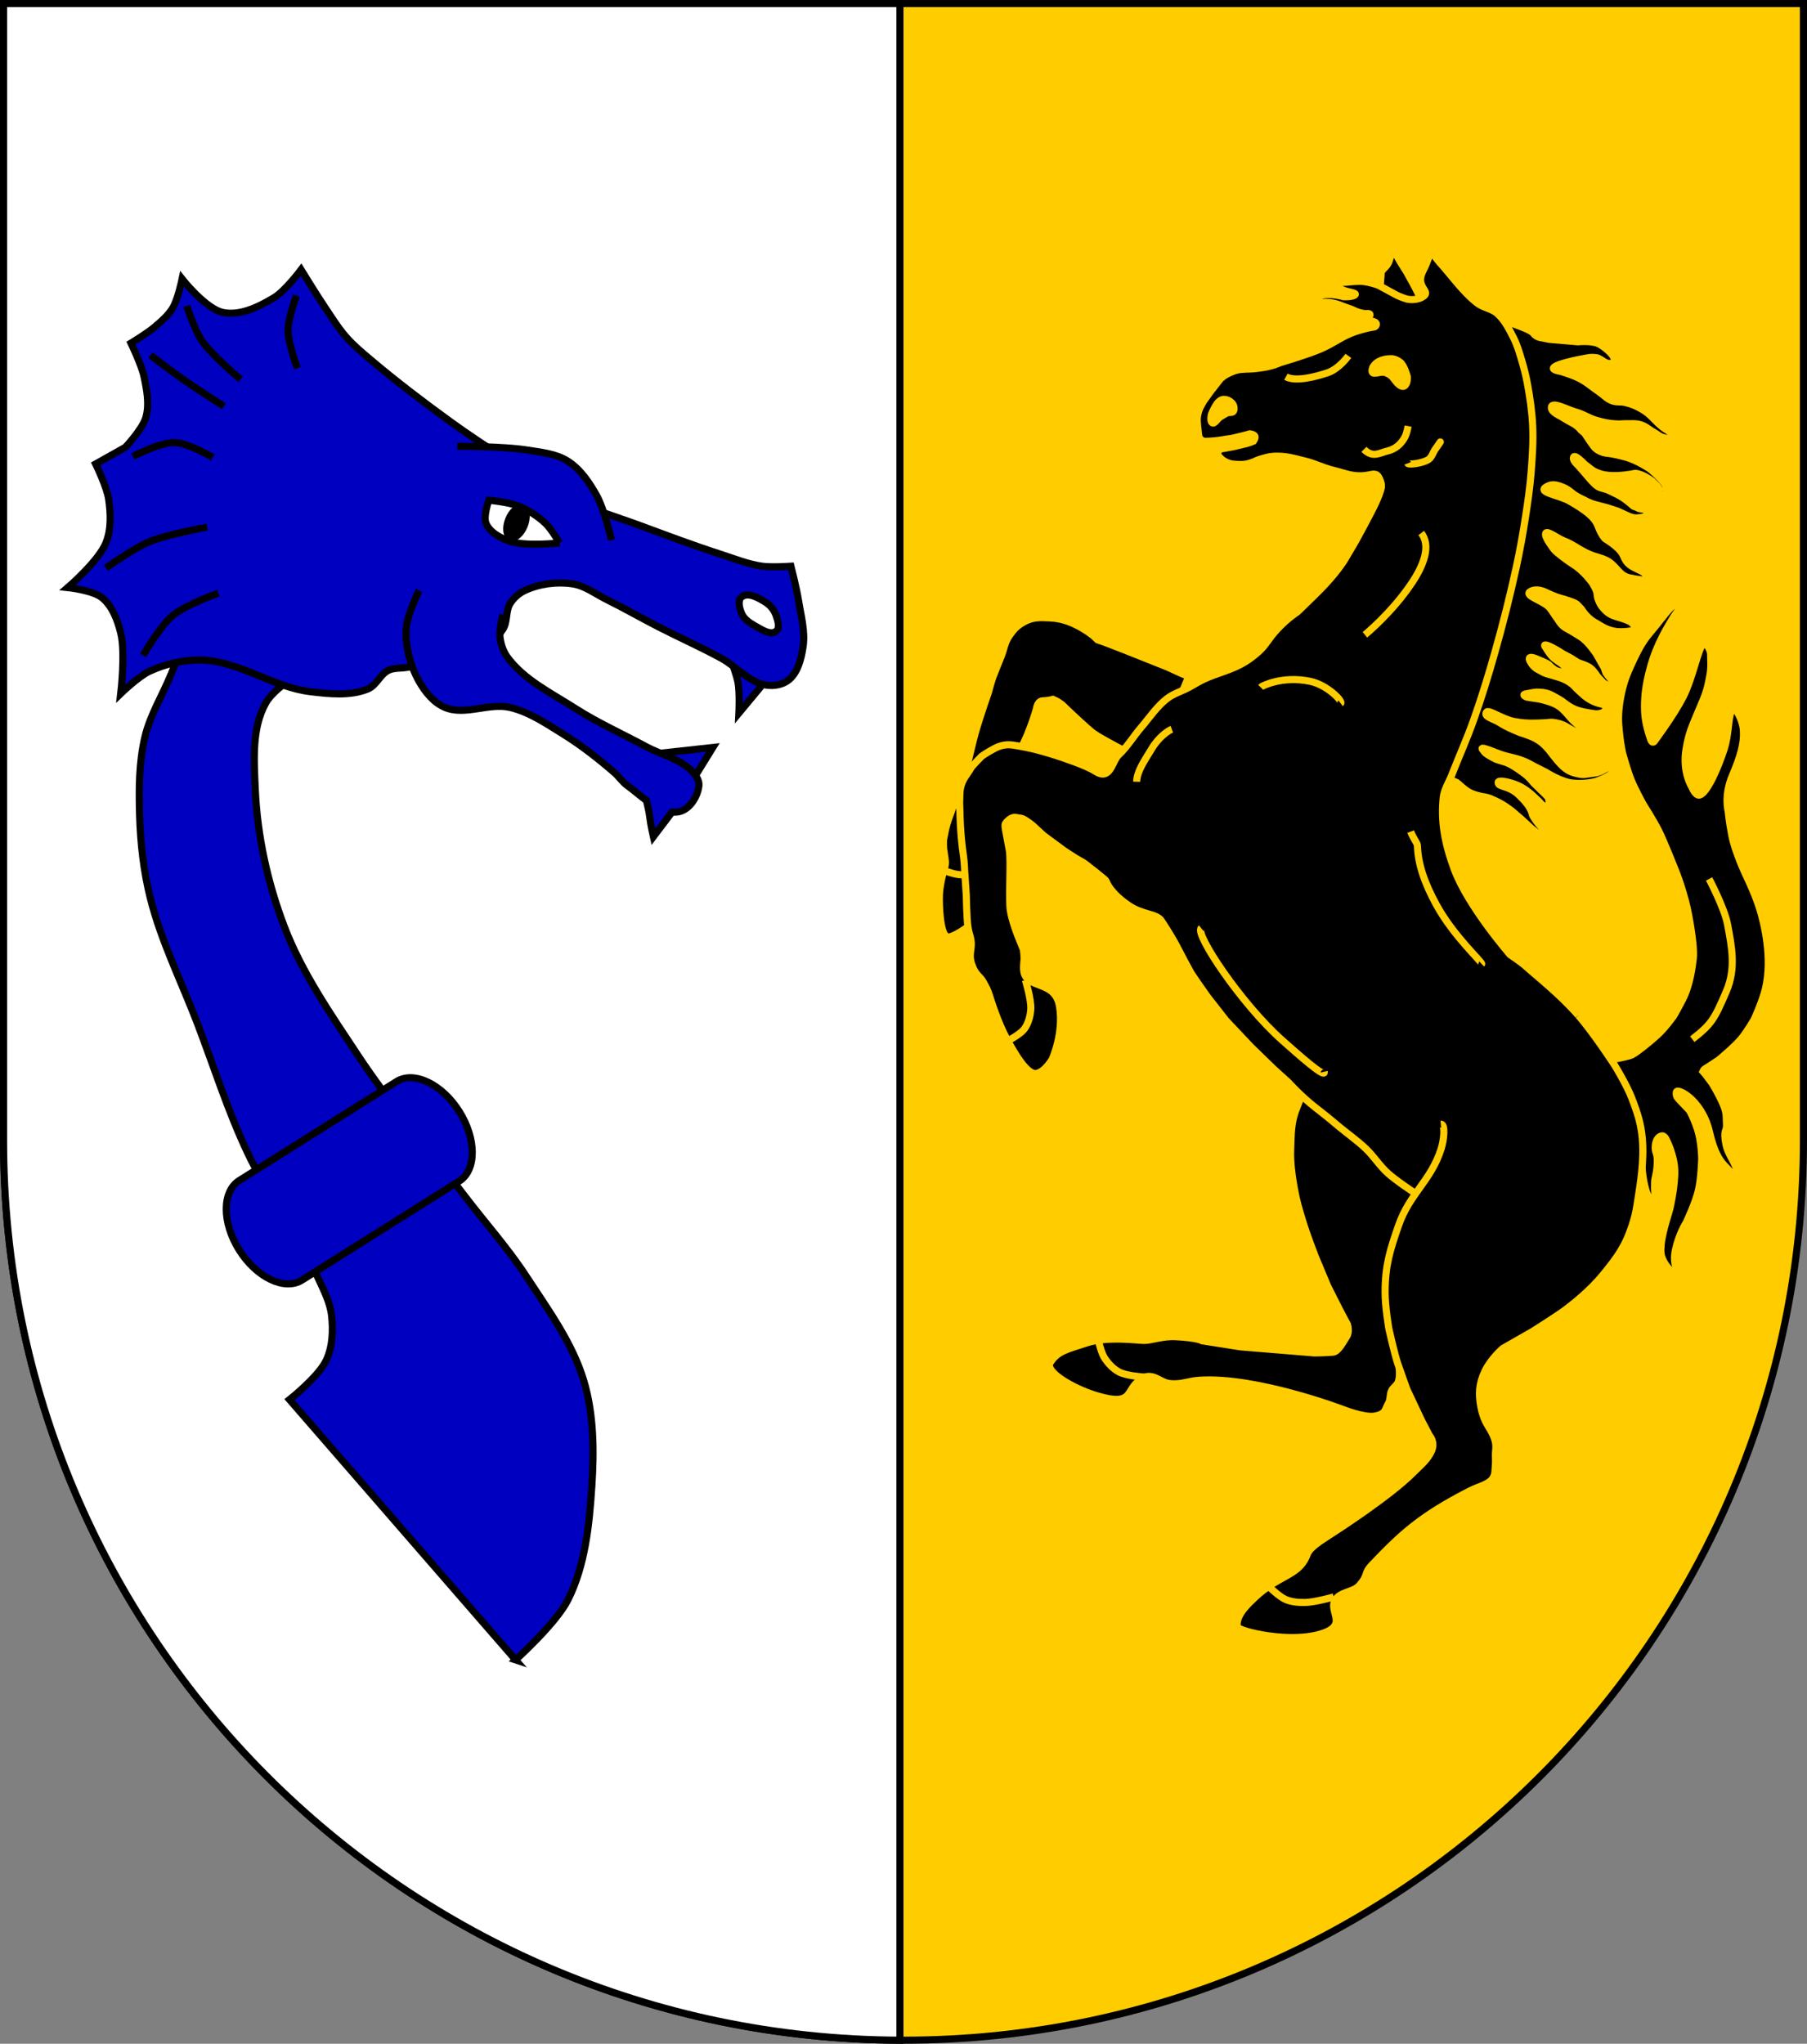<?xml version="1.0" encoding="UTF-8" standalone="no"?>
<!-- Created with Inkscape (http://www.inkscape.org/) -->

<svg
   xmlns:dc="http://purl.org/dc/elements/1.1/"
   xmlns:cc="http://creativecommons.org/ns#"
   xmlns:rdf="http://www.w3.org/1999/02/22-rdf-syntax-ns#"
   xmlns:svg="http://www.w3.org/2000/svg"
   xmlns="http://www.w3.org/2000/svg"
   xmlns:sodipodi="http://sodipodi.sourceforge.net/DTD/sodipodi-0.dtd"
   xmlns:inkscape="http://www.inkscape.org/namespaces/inkscape"
   width="763"
   height="863"
   id="svg2"
   version="1.1"
   inkscape:version="0.47 r22583"
   sodipodi:docname="Wappen_Baronie_Brendiltal.svg">
  <rect width="100%" height="100%" fill="#808080" stroke="none"/>
  <defs
     id="defs4">
    <inkscape:perspective
       sodipodi:type="inkscape:persp3d"
       inkscape:vp_x="0 : 526.18109 : 1"
       inkscape:vp_y="0 : 1000 : 0"
       inkscape:vp_z="744.09448 : 526.18109 : 1"
       inkscape:persp3d-origin="372.04724 : 350.78739 : 1"
       id="perspective10" />
    <inkscape:perspective
       id="perspective2828"
       inkscape:persp3d-origin="0.5 : 0.33333333 : 1"
       inkscape:vp_z="1 : 0.5 : 1"
       inkscape:vp_y="0 : 1000 : 0"
       inkscape:vp_x="0 : 0.5 : 1"
       sodipodi:type="inkscape:persp3d" />
    <inkscape:perspective
       id="perspective2828-7"
       inkscape:persp3d-origin="0.5 : 0.33333333 : 1"
       inkscape:vp_z="1 : 0.5 : 1"
       inkscape:vp_y="0 : 1000 : 0"
       inkscape:vp_x="0 : 0.5 : 1"
       sodipodi:type="inkscape:persp3d" />
    <inkscape:perspective
       id="perspective3640"
       inkscape:persp3d-origin="0.5 : 0.33333333 : 1"
       inkscape:vp_z="1 : 0.5 : 1"
       inkscape:vp_y="0 : 1000 : 0"
       inkscape:vp_x="0 : 0.5 : 1"
       sodipodi:type="inkscape:persp3d" />
    <inkscape:perspective
       id="perspective3670"
       inkscape:persp3d-origin="0.5 : 0.33333333 : 1"
       inkscape:vp_z="1 : 0.5 : 1"
       inkscape:vp_y="0 : 1000 : 0"
       inkscape:vp_x="0 : 0.5 : 1"
       sodipodi:type="inkscape:persp3d" />
    <inkscape:perspective
       id="perspective3693"
       inkscape:persp3d-origin="0.5 : 0.33333333 : 1"
       inkscape:vp_z="1 : 0.5 : 1"
       inkscape:vp_y="0 : 1000 : 0"
       inkscape:vp_x="0 : 0.5 : 1"
       sodipodi:type="inkscape:persp3d" />
    <inkscape:perspective
       id="perspective3720"
       inkscape:persp3d-origin="0.5 : 0.33333333 : 1"
       inkscape:vp_z="1 : 0.5 : 1"
       inkscape:vp_y="0 : 1000 : 0"
       inkscape:vp_x="0 : 0.5 : 1"
       sodipodi:type="inkscape:persp3d" />
    <inkscape:perspective
       id="perspective3747"
       inkscape:persp3d-origin="0.5 : 0.33333333 : 1"
       inkscape:vp_z="1 : 0.5 : 1"
       inkscape:vp_y="0 : 1000 : 0"
       inkscape:vp_x="0 : 0.5 : 1"
       sodipodi:type="inkscape:persp3d" />
    <inkscape:perspective
       id="perspective3763"
       inkscape:persp3d-origin="0.5 : 0.33333333 : 1"
       inkscape:vp_z="1 : 0.5 : 1"
       inkscape:vp_y="0 : 1000 : 0"
       inkscape:vp_x="0 : 0.5 : 1"
       sodipodi:type="inkscape:persp3d" />
    <inkscape:perspective
       id="perspective3792"
       inkscape:persp3d-origin="0.5 : 0.33333333 : 1"
       inkscape:vp_z="1 : 0.5 : 1"
       inkscape:vp_y="0 : 1000 : 0"
       inkscape:vp_x="0 : 0.5 : 1"
       sodipodi:type="inkscape:persp3d" />
    <inkscape:perspective
       id="perspective3814"
       inkscape:persp3d-origin="0.5 : 0.33333333 : 1"
       inkscape:vp_z="1 : 0.5 : 1"
       inkscape:vp_y="0 : 1000 : 0"
       inkscape:vp_x="0 : 0.5 : 1"
       sodipodi:type="inkscape:persp3d" />
    <inkscape:perspective
       id="perspective3841"
       inkscape:persp3d-origin="0.5 : 0.33333333 : 1"
       inkscape:vp_z="1 : 0.5 : 1"
       inkscape:vp_y="0 : 1000 : 0"
       inkscape:vp_x="0 : 0.5 : 1"
       sodipodi:type="inkscape:persp3d" />
    <inkscape:perspective
       id="perspective3841-5"
       inkscape:persp3d-origin="0.5 : 0.33333333 : 1"
       inkscape:vp_z="1 : 0.5 : 1"
       inkscape:vp_y="0 : 1000 : 0"
       inkscape:vp_x="0 : 0.5 : 1"
       sodipodi:type="inkscape:persp3d" />
    <inkscape:perspective
       id="perspective3872"
       inkscape:persp3d-origin="0.5 : 0.33333333 : 1"
       inkscape:vp_z="1 : 0.5 : 1"
       inkscape:vp_y="0 : 1000 : 0"
       inkscape:vp_x="0 : 0.5 : 1"
       sodipodi:type="inkscape:persp3d" />
    <inkscape:perspective
       id="perspective3898"
       inkscape:persp3d-origin="0.5 : 0.33333333 : 1"
       inkscape:vp_z="1 : 0.5 : 1"
       inkscape:vp_y="0 : 1000 : 0"
       inkscape:vp_x="0 : 0.5 : 1"
       sodipodi:type="inkscape:persp3d" />
    <inkscape:perspective
       id="perspective3920"
       inkscape:persp3d-origin="0.5 : 0.33333333 : 1"
       inkscape:vp_z="1 : 0.5 : 1"
       inkscape:vp_y="0 : 1000 : 0"
       inkscape:vp_x="0 : 0.5 : 1"
       sodipodi:type="inkscape:persp3d" />
    <inkscape:perspective
       id="perspective2860"
       inkscape:persp3d-origin="0.5 : 0.33333333 : 1"
       inkscape:vp_z="1 : 0.5 : 1"
       inkscape:vp_y="0 : 1000 : 0"
       inkscape:vp_x="0 : 0.5 : 1"
       sodipodi:type="inkscape:persp3d" />
    <inkscape:perspective
       id="perspective3672"
       inkscape:persp3d-origin="0.5 : 0.33333333 : 1"
       inkscape:vp_z="1 : 0.5 : 1"
       inkscape:vp_y="0 : 1000 : 0"
       inkscape:vp_x="0 : 0.5 : 1"
       sodipodi:type="inkscape:persp3d" />
    <inkscape:perspective
       id="perspective3695"
       inkscape:persp3d-origin="0.5 : 0.33333333 : 1"
       inkscape:vp_z="1 : 0.5 : 1"
       inkscape:vp_y="0 : 1000 : 0"
       inkscape:vp_x="0 : 0.5 : 1"
       sodipodi:type="inkscape:persp3d" />
    <inkscape:perspective
       id="perspective3261"
       inkscape:persp3d-origin="0.5 : 0.33333333 : 1"
       inkscape:vp_z="1 : 0.5 : 1"
       inkscape:vp_y="0 : 1000 : 0"
       inkscape:vp_x="0 : 0.5 : 1"
       sodipodi:type="inkscape:persp3d" />
    <inkscape:perspective
       id="perspective2828-1"
       inkscape:persp3d-origin="0.5 : 0.33333333 : 1"
       inkscape:vp_z="1 : 0.5 : 1"
       inkscape:vp_y="0 : 1000 : 0"
       inkscape:vp_x="0 : 0.5 : 1"
       sodipodi:type="inkscape:persp3d" />
    <inkscape:perspective
       id="perspective3652"
       inkscape:persp3d-origin="0.5 : 0.33333333 : 1"
       inkscape:vp_z="1 : 0.5 : 1"
       inkscape:vp_y="0 : 1000 : 0"
       inkscape:vp_x="0 : 0.5 : 1"
       sodipodi:type="inkscape:persp3d" />
    <inkscape:perspective
       id="perspective3652-2"
       inkscape:persp3d-origin="0.5 : 0.33333333 : 1"
       inkscape:vp_z="1 : 0.5 : 1"
       inkscape:vp_y="0 : 1000 : 0"
       inkscape:vp_x="0 : 0.5 : 1"
       sodipodi:type="inkscape:persp3d" />
    <inkscape:perspective
       id="perspective3652-5"
       inkscape:persp3d-origin="0.5 : 0.33333333 : 1"
       inkscape:vp_z="1 : 0.5 : 1"
       inkscape:vp_y="0 : 1000 : 0"
       inkscape:vp_x="0 : 0.5 : 1"
       sodipodi:type="inkscape:persp3d" />
    <inkscape:perspective
       id="perspective3727"
       inkscape:persp3d-origin="0.5 : 0.33333333 : 1"
       inkscape:vp_z="1 : 0.5 : 1"
       inkscape:vp_y="0 : 1000 : 0"
       inkscape:vp_x="0 : 0.5 : 1"
       sodipodi:type="inkscape:persp3d" />
    <inkscape:perspective
       id="perspective3843"
       inkscape:persp3d-origin="0.5 : 0.33333333 : 1"
       inkscape:vp_z="1 : 0.5 : 1"
       inkscape:vp_y="0 : 1000 : 0"
       inkscape:vp_x="0 : 0.5 : 1"
       sodipodi:type="inkscape:persp3d" />
    <inkscape:perspective
       id="perspective3970"
       inkscape:persp3d-origin="0.5 : 0.33333333 : 1"
       inkscape:vp_z="1 : 0.5 : 1"
       inkscape:vp_y="0 : 1000 : 0"
       inkscape:vp_x="0 : 0.5 : 1"
       sodipodi:type="inkscape:persp3d" />
    <inkscape:perspective
       id="perspective4007"
       inkscape:persp3d-origin="0.5 : 0.33333333 : 1"
       inkscape:vp_z="1 : 0.5 : 1"
       inkscape:vp_y="0 : 1000 : 0"
       inkscape:vp_x="0 : 0.5 : 1"
       sodipodi:type="inkscape:persp3d" />
    <inkscape:perspective
       id="perspective4062"
       inkscape:persp3d-origin="0.5 : 0.33333333 : 1"
       inkscape:vp_z="1 : 0.5 : 1"
       inkscape:vp_y="0 : 1000 : 0"
       inkscape:vp_x="0 : 0.5 : 1"
       sodipodi:type="inkscape:persp3d" />
    <inkscape:perspective
       id="perspective4153"
       inkscape:persp3d-origin="0.5 : 0.33333333 : 1"
       inkscape:vp_z="1 : 0.5 : 1"
       inkscape:vp_y="0 : 1000 : 0"
       inkscape:vp_x="0 : 0.5 : 1"
       sodipodi:type="inkscape:persp3d" />
    <inkscape:perspective
       id="perspective4316"
       inkscape:persp3d-origin="0.5 : 0.33333333 : 1"
       inkscape:vp_z="1 : 0.5 : 1"
       inkscape:vp_y="0 : 1000 : 0"
       inkscape:vp_x="0 : 0.5 : 1"
       sodipodi:type="inkscape:persp3d" />
    <inkscape:perspective
       id="perspective4316-9"
       inkscape:persp3d-origin="0.5 : 0.33333333 : 1"
       inkscape:vp_z="1 : 0.5 : 1"
       inkscape:vp_y="0 : 1000 : 0"
       inkscape:vp_x="0 : 0.5 : 1"
       sodipodi:type="inkscape:persp3d" />
    <inkscape:perspective
       id="perspective3098"
       inkscape:persp3d-origin="0.5 : 0.33333333 : 1"
       inkscape:vp_z="1 : 0.5 : 1"
       inkscape:vp_y="0 : 1000 : 0"
       inkscape:vp_x="0 : 0.5 : 1"
       sodipodi:type="inkscape:persp3d" />
    <inkscape:perspective
       id="perspective3122"
       inkscape:persp3d-origin="0.5 : 0.33333333 : 1"
       inkscape:vp_z="1 : 0.5 : 1"
       inkscape:vp_y="0 : 1000 : 0"
       inkscape:vp_x="0 : 0.5 : 1"
       sodipodi:type="inkscape:persp3d" />
    <inkscape:perspective
       id="perspective3146"
       inkscape:persp3d-origin="0.5 : 0.33333333 : 1"
       inkscape:vp_z="1 : 0.5 : 1"
       inkscape:vp_y="0 : 1000 : 0"
       inkscape:vp_x="0 : 0.5 : 1"
       sodipodi:type="inkscape:persp3d" />
    <inkscape:perspective
       id="perspective3146-0"
       inkscape:persp3d-origin="0.5 : 0.33333333 : 1"
       inkscape:vp_z="1 : 0.5 : 1"
       inkscape:vp_y="0 : 1000 : 0"
       inkscape:vp_x="0 : 0.5 : 1"
       sodipodi:type="inkscape:persp3d" />
    <inkscape:perspective
       id="perspective3177"
       inkscape:persp3d-origin="0.5 : 0.33333333 : 1"
       inkscape:vp_z="1 : 0.5 : 1"
       inkscape:vp_y="0 : 1000 : 0"
       inkscape:vp_x="0 : 0.5 : 1"
       sodipodi:type="inkscape:persp3d" />
    <inkscape:perspective
       id="perspective3177-8"
       inkscape:persp3d-origin="0.5 : 0.33333333 : 1"
       inkscape:vp_z="1 : 0.5 : 1"
       inkscape:vp_y="0 : 1000 : 0"
       inkscape:vp_x="0 : 0.5 : 1"
       sodipodi:type="inkscape:persp3d" />
    <inkscape:perspective
       id="perspective3208"
       inkscape:persp3d-origin="0.5 : 0.33333333 : 1"
       inkscape:vp_z="1 : 0.5 : 1"
       inkscape:vp_y="0 : 1000 : 0"
       inkscape:vp_x="0 : 0.5 : 1"
       sodipodi:type="inkscape:persp3d" />
    <inkscape:perspective
       id="perspective3208-4"
       inkscape:persp3d-origin="0.5 : 0.33333333 : 1"
       inkscape:vp_z="1 : 0.5 : 1"
       inkscape:vp_y="0 : 1000 : 0"
       inkscape:vp_x="0 : 0.5 : 1"
       sodipodi:type="inkscape:persp3d" />
    <inkscape:perspective
       id="perspective3208-5"
       inkscape:persp3d-origin="0.5 : 0.33333333 : 1"
       inkscape:vp_z="1 : 0.5 : 1"
       inkscape:vp_y="0 : 1000 : 0"
       inkscape:vp_x="0 : 0.5 : 1"
       sodipodi:type="inkscape:persp3d" />
    <inkscape:perspective
       id="perspective3706"
       inkscape:persp3d-origin="0.5 : 0.33333333 : 1"
       inkscape:vp_z="1 : 0.5 : 1"
       inkscape:vp_y="0 : 1000 : 0"
       inkscape:vp_x="0 : 0.5 : 1"
       sodipodi:type="inkscape:persp3d" />
    <inkscape:perspective
       id="perspective3728"
       inkscape:persp3d-origin="0.5 : 0.33333333 : 1"
       inkscape:vp_z="1 : 0.5 : 1"
       inkscape:vp_y="0 : 1000 : 0"
       inkscape:vp_x="0 : 0.5 : 1"
       sodipodi:type="inkscape:persp3d" />
    <inkscape:perspective
       id="perspective3750"
       inkscape:persp3d-origin="0.5 : 0.33333333 : 1"
       inkscape:vp_z="1 : 0.5 : 1"
       inkscape:vp_y="0 : 1000 : 0"
       inkscape:vp_x="0 : 0.5 : 1"
       sodipodi:type="inkscape:persp3d" />
    <inkscape:perspective
       id="perspective3778"
       inkscape:persp3d-origin="0.5 : 0.33333333 : 1"
       inkscape:vp_z="1 : 0.5 : 1"
       inkscape:vp_y="0 : 1000 : 0"
       inkscape:vp_x="0 : 0.5 : 1"
       sodipodi:type="inkscape:persp3d" />
    <inkscape:perspective
       id="perspective3800"
       inkscape:persp3d-origin="0.5 : 0.33333333 : 1"
       inkscape:vp_z="1 : 0.5 : 1"
       inkscape:vp_y="0 : 1000 : 0"
       inkscape:vp_x="0 : 0.5 : 1"
       sodipodi:type="inkscape:persp3d" />
    <inkscape:perspective
       id="perspective3837"
       inkscape:persp3d-origin="0.5 : 0.33333333 : 1"
       inkscape:vp_z="1 : 0.5 : 1"
       inkscape:vp_y="0 : 1000 : 0"
       inkscape:vp_x="0 : 0.5 : 1"
       sodipodi:type="inkscape:persp3d" />
    <inkscape:perspective
       id="perspective3904"
       inkscape:persp3d-origin="0.5 : 0.33333333 : 1"
       inkscape:vp_z="1 : 0.5 : 1"
       inkscape:vp_y="0 : 1000 : 0"
       inkscape:vp_x="0 : 0.5 : 1"
       sodipodi:type="inkscape:persp3d" />
    <inkscape:perspective
       id="perspective3904-4"
       inkscape:persp3d-origin="0.5 : 0.33333333 : 1"
       inkscape:vp_z="1 : 0.5 : 1"
       inkscape:vp_y="0 : 1000 : 0"
       inkscape:vp_x="0 : 0.5 : 1"
       sodipodi:type="inkscape:persp3d" />
    <inkscape:perspective
       id="perspective3904-3"
       inkscape:persp3d-origin="0.5 : 0.33333333 : 1"
       inkscape:vp_z="1 : 0.5 : 1"
       inkscape:vp_y="0 : 1000 : 0"
       inkscape:vp_x="0 : 0.5 : 1"
       sodipodi:type="inkscape:persp3d" />
    <inkscape:perspective
       id="perspective3953"
       inkscape:persp3d-origin="0.5 : 0.33333333 : 1"
       inkscape:vp_z="1 : 0.5 : 1"
       inkscape:vp_y="0 : 1000 : 0"
       inkscape:vp_x="0 : 0.5 : 1"
       sodipodi:type="inkscape:persp3d" />
    <inkscape:perspective
       id="perspective3975"
       inkscape:persp3d-origin="0.5 : 0.33333333 : 1"
       inkscape:vp_z="1 : 0.5 : 1"
       inkscape:vp_y="0 : 1000 : 0"
       inkscape:vp_x="0 : 0.5 : 1"
       sodipodi:type="inkscape:persp3d" />
    <inkscape:perspective
       id="perspective3975-8"
       inkscape:persp3d-origin="0.5 : 0.33333333 : 1"
       inkscape:vp_z="1 : 0.5 : 1"
       inkscape:vp_y="0 : 1000 : 0"
       inkscape:vp_x="0 : 0.5 : 1"
       sodipodi:type="inkscape:persp3d" />
    <inkscape:perspective
       id="perspective3975-7"
       inkscape:persp3d-origin="0.5 : 0.33333333 : 1"
       inkscape:vp_z="1 : 0.5 : 1"
       inkscape:vp_y="0 : 1000 : 0"
       inkscape:vp_x="0 : 0.5 : 1"
       sodipodi:type="inkscape:persp3d" />
    <inkscape:perspective
       id="perspective2858"
       inkscape:persp3d-origin="0.5 : 0.33333333 : 1"
       inkscape:vp_z="1 : 0.5 : 1"
       inkscape:vp_y="0 : 1000 : 0"
       inkscape:vp_x="0 : 0.5 : 1"
       sodipodi:type="inkscape:persp3d" />
    <inkscape:perspective
       id="perspective4105"
       inkscape:persp3d-origin="0.5 : 0.33333333 : 1"
       inkscape:vp_z="1 : 0.5 : 1"
       inkscape:vp_y="0 : 1000 : 0"
       inkscape:vp_x="0 : 0.5 : 1"
       sodipodi:type="inkscape:persp3d" />
    <inkscape:perspective
       id="perspective4123"
       inkscape:persp3d-origin="0.5 : 0.33333333 : 1"
       inkscape:vp_z="1 : 0.5 : 1"
       inkscape:vp_y="0 : 1000 : 0"
       inkscape:vp_x="0 : 0.5 : 1"
       sodipodi:type="inkscape:persp3d" />
    <inkscape:perspective
       id="perspective4137"
       inkscape:persp3d-origin="0.5 : 0.33333333 : 1"
       inkscape:vp_z="1 : 0.5 : 1"
       inkscape:vp_y="0 : 1000 : 0"
       inkscape:vp_x="0 : 0.5 : 1"
       sodipodi:type="inkscape:persp3d" />
    <inkscape:perspective
       id="perspective4151"
       inkscape:persp3d-origin="0.5 : 0.33333333 : 1"
       inkscape:vp_z="1 : 0.5 : 1"
       inkscape:vp_y="0 : 1000 : 0"
       inkscape:vp_x="0 : 0.5 : 1"
       sodipodi:type="inkscape:persp3d" />
    <inkscape:perspective
       id="perspective4165"
       inkscape:persp3d-origin="0.5 : 0.33333333 : 1"
       inkscape:vp_z="1 : 0.5 : 1"
       inkscape:vp_y="0 : 1000 : 0"
       inkscape:vp_x="0 : 0.5 : 1"
       sodipodi:type="inkscape:persp3d" />
    <inkscape:perspective
       id="perspective4904"
       inkscape:persp3d-origin="0.5 : 0.33333333 : 1"
       inkscape:vp_z="1 : 0.5 : 1"
       inkscape:vp_y="0 : 1000 : 0"
       inkscape:vp_x="0 : 0.5 : 1"
       sodipodi:type="inkscape:persp3d" />
    <filter
       id="filter3021-3"
       inkscape:label="Specular light"
       inkscape:menu="ABCs"
       inkscape:menu-tooltip="Basic specular bevel to use for building textures"
       color-interpolation-filters="sRGB">
      <feGaussianBlur
         id="feGaussianBlur3023-4"
         result="result0"
         in="SourceAlpha"
         stdDeviation="6" />
      <feSpecularLighting
         id="feSpecularLighting3025-4"
         specularExponent="25"
         specularConstant="1"
         surfaceScale="10"
         lighting-color="#ffffff"
         result="result1"
         in="result0">
        <feDistantLight
           id="feDistantLight3027-6"
           azimuth="235"
           elevation="45" />
      </feSpecularLighting>
      <feComposite
         k4="0"
         k1="0"
         id="feComposite3029-0"
         in2="result1"
         k3="1"
         k2="1"
         operator="arithmetic"
         result="result4"
         in="SourceGraphic" />
      <feComposite
         id="feComposite3031-6"
         in2="SourceAlpha"
         operator="in"
         result="result2"
         in="result4" />
    </filter>
    <filter
       id="filter3021"
       inkscape:label="Specular light"
       inkscape:menu="ABCs"
       inkscape:menu-tooltip="Basic specular bevel to use for building textures"
       color-interpolation-filters="sRGB">
      <feGaussianBlur
         id="feGaussianBlur3023"
         result="result0"
         in="SourceAlpha"
         stdDeviation="6" />
      <feSpecularLighting
         id="feSpecularLighting3025"
         specularExponent="25"
         specularConstant="1"
         surfaceScale="10"
         lighting-color="#ffffff"
         result="result1"
         in="result0">
        <feDistantLight
           id="feDistantLight3027"
           azimuth="235"
           elevation="45" />
      </feSpecularLighting>
      <feComposite
         k4="0"
         k1="0"
         id="feComposite3029"
         in2="result1"
         k3="1"
         k2="1"
         operator="arithmetic"
         result="result4"
         in="SourceGraphic" />
      <feComposite
         id="feComposite3031"
         in2="SourceAlpha"
         operator="in"
         result="result2"
         in="result4" />
    </filter>
    <filter
       id="filter2820-0"
       inkscape:label="Specular light"
       inkscape:menu="ABCs"
       inkscape:menu-tooltip="Basic specular bevel to use for building textures"
       color-interpolation-filters="sRGB">
      <feGaussianBlur
         id="feGaussianBlur2822-9"
         result="result0"
         in="SourceAlpha"
         stdDeviation="6" />
      <feSpecularLighting
         id="feSpecularLighting2824-00"
         specularExponent="25"
         specularConstant="1"
         surfaceScale="10"
         lighting-color="#ffffff"
         result="result1"
         in="result0">
        <feDistantLight
           id="feDistantLight2826-61"
           azimuth="235"
           elevation="45" />
      </feSpecularLighting>
      <feComposite
         k4="0"
         k1="0"
         id="feComposite2828-3"
         in2="result1"
         k3="1"
         k2="1"
         operator="arithmetic"
         result="result4"
         in="SourceGraphic" />
      <feComposite
         id="feComposite2830-8"
         in2="SourceAlpha"
         operator="in"
         result="result2"
         in="result4" />
    </filter>
    <filter
       id="filter2820-8"
       inkscape:label="Specular light"
       inkscape:menu="ABCs"
       inkscape:menu-tooltip="Basic specular bevel to use for building textures"
       color-interpolation-filters="sRGB">
      <feGaussianBlur
         id="feGaussianBlur2822-65"
         result="result0"
         in="SourceAlpha"
         stdDeviation="6" />
      <feSpecularLighting
         id="feSpecularLighting2824-0"
         specularExponent="25"
         specularConstant="1"
         surfaceScale="10"
         lighting-color="#ffffff"
         result="result1"
         in="result0">
        <feDistantLight
           id="feDistantLight2826-28"
           azimuth="235"
           elevation="45" />
      </feSpecularLighting>
      <feComposite
         k4="0"
         k1="0"
         id="feComposite2828-60"
         in2="result1"
         k3="1"
         k2="1"
         operator="arithmetic"
         result="result4"
         in="SourceGraphic" />
      <feComposite
         id="feComposite2830-24"
         in2="SourceAlpha"
         operator="in"
         result="result2"
         in="result4" />
    </filter>
    <filter
       id="filter2820-3"
       inkscape:label="Specular light"
       inkscape:menu="ABCs"
       inkscape:menu-tooltip="Basic specular bevel to use for building textures"
       color-interpolation-filters="sRGB">
      <feGaussianBlur
         id="feGaussianBlur2822-8"
         result="result0"
         in="SourceAlpha"
         stdDeviation="6" />
      <feSpecularLighting
         id="feSpecularLighting2824-74"
         specularExponent="25"
         specularConstant="1"
         surfaceScale="10"
         lighting-color="#ffffff"
         result="result1"
         in="result0">
        <feDistantLight
           id="feDistantLight2826-2"
           azimuth="235"
           elevation="45" />
      </feSpecularLighting>
      <feComposite
         k4="0"
         k1="0"
         id="feComposite2828-7"
         in2="result1"
         k3="1"
         k2="1"
         operator="arithmetic"
         result="result4"
         in="SourceGraphic" />
      <feComposite
         id="feComposite2830-79"
         in2="SourceAlpha"
         operator="in"
         result="result2"
         in="result4" />
    </filter>
    <filter
       id="filter2820-9"
       inkscape:label="Specular light"
       inkscape:menu="ABCs"
       inkscape:menu-tooltip="Basic specular bevel to use for building textures"
       color-interpolation-filters="sRGB">
      <feGaussianBlur
         id="feGaussianBlur2822-5"
         result="result0"
         in="SourceAlpha"
         stdDeviation="6" />
      <feSpecularLighting
         id="feSpecularLighting2824-43"
         specularExponent="25"
         specularConstant="1"
         surfaceScale="10"
         lighting-color="#ffffff"
         result="result1"
         in="result0">
        <feDistantLight
           id="feDistantLight2826-1"
           azimuth="235"
           elevation="45" />
      </feSpecularLighting>
      <feComposite
         k4="0"
         k1="0"
         id="feComposite2828-2"
         in2="result1"
         k3="1"
         k2="1"
         operator="arithmetic"
         result="result4"
         in="SourceGraphic" />
      <feComposite
         id="feComposite2830-3"
         in2="SourceAlpha"
         operator="in"
         result="result2"
         in="result4" />
    </filter>
    <filter
       id="filter2820-21"
       inkscape:label="Specular light"
       inkscape:menu="ABCs"
       inkscape:menu-tooltip="Basic specular bevel to use for building textures"
       color-interpolation-filters="sRGB">
      <feGaussianBlur
         id="feGaussianBlur2822-6"
         result="result0"
         in="SourceAlpha"
         stdDeviation="6" />
      <feSpecularLighting
         id="feSpecularLighting2824-8"
         specularExponent="25"
         specularConstant="1"
         surfaceScale="10"
         lighting-color="#ffffff"
         result="result1"
         in="result0">
        <feDistantLight
           id="feDistantLight2826-57"
           azimuth="235"
           elevation="45" />
      </feSpecularLighting>
      <feComposite
         k4="0"
         k1="0"
         id="feComposite2828-6"
         in2="result1"
         k3="1"
         k2="1"
         operator="arithmetic"
         result="result4"
         in="SourceGraphic" />
      <feComposite
         id="feComposite2830-1"
         in2="SourceAlpha"
         operator="in"
         result="result2"
         in="result4" />
    </filter>
    <filter
       id="filter2820-5"
       inkscape:label="Specular light"
       inkscape:menu="ABCs"
       inkscape:menu-tooltip="Basic specular bevel to use for building textures"
       color-interpolation-filters="sRGB">
      <feGaussianBlur
         id="feGaussianBlur2822-2"
         result="result0"
         in="SourceAlpha"
         stdDeviation="6" />
      <feSpecularLighting
         id="feSpecularLighting2824-7"
         specularExponent="25"
         specularConstant="1"
         surfaceScale="10"
         lighting-color="#ffffff"
         result="result1"
         in="result0">
        <feDistantLight
           id="feDistantLight2826-6"
           azimuth="235"
           elevation="45" />
      </feSpecularLighting>
      <feComposite
         k4="0"
         k1="0"
         id="feComposite2828-14"
         in2="result1"
         k3="1"
         k2="1"
         operator="arithmetic"
         result="result4"
         in="SourceGraphic" />
      <feComposite
         id="feComposite2830-2"
         in2="SourceAlpha"
         operator="in"
         result="result2"
         in="result4" />
    </filter>
    <filter
       id="filter2820-2"
       inkscape:label="Specular light"
       inkscape:menu="ABCs"
       inkscape:menu-tooltip="Basic specular bevel to use for building textures"
       color-interpolation-filters="sRGB">
      <feGaussianBlur
         id="feGaussianBlur2822-4"
         result="result0"
         in="SourceAlpha"
         stdDeviation="6" />
      <feSpecularLighting
         id="feSpecularLighting2824-5"
         specularExponent="25"
         specularConstant="1"
         surfaceScale="10"
         lighting-color="#ffffff"
         result="result1"
         in="result0">
        <feDistantLight
           id="feDistantLight2826-5"
           azimuth="235"
           elevation="45" />
      </feSpecularLighting>
      <feComposite
         k4="0"
         k1="0"
         id="feComposite2828-1"
         in2="result1"
         k3="1"
         k2="1"
         operator="arithmetic"
         result="result4"
         in="SourceGraphic" />
      <feComposite
         id="feComposite2830-7"
         in2="SourceAlpha"
         operator="in"
         result="result2"
         in="result4" />
    </filter>
    <filter
       id="filter2820-1"
       inkscape:label="Specular light"
       inkscape:menu="ABCs"
       inkscape:menu-tooltip="Basic specular bevel to use for building textures"
       color-interpolation-filters="sRGB">
      <feGaussianBlur
         id="feGaussianBlur2822-7"
         result="result0"
         in="SourceAlpha"
         stdDeviation="6" />
      <feSpecularLighting
         id="feSpecularLighting2824-4"
         specularExponent="25"
         specularConstant="1"
         surfaceScale="10"
         lighting-color="#ffffff"
         result="result1"
         in="result0">
        <feDistantLight
           id="feDistantLight2826-0"
           azimuth="235"
           elevation="45" />
      </feSpecularLighting>
      <feComposite
         k4="0"
         k1="0"
         id="feComposite2828-9"
         in2="result1"
         k3="1"
         k2="1"
         operator="arithmetic"
         result="result4"
         in="SourceGraphic" />
      <feComposite
         id="feComposite2830-4"
         in2="SourceAlpha"
         operator="in"
         result="result2"
         in="result4" />
    </filter>
    <filter
       id="filter2820"
       inkscape:label="Specular light"
       inkscape:menu="ABCs"
       inkscape:menu-tooltip="Basic specular bevel to use for building textures"
       color-interpolation-filters="sRGB">
      <feGaussianBlur
         id="feGaussianBlur2822"
         result="result0"
         in="SourceAlpha"
         stdDeviation="6" />
      <feSpecularLighting
         id="feSpecularLighting2824"
         specularExponent="25"
         specularConstant="1"
         surfaceScale="10"
         lighting-color="#ffffff"
         result="result1"
         in="result0">
        <feDistantLight
           id="feDistantLight2826"
           azimuth="235"
           elevation="45" />
      </feSpecularLighting>
      <feComposite
         k4="0"
         k1="0"
         id="feComposite2828"
         in2="result1"
         k3="1"
         k2="1"
         operator="arithmetic"
         result="result4"
         in="SourceGraphic" />
      <feComposite
         id="feComposite2830"
         in2="SourceAlpha"
         operator="in"
         result="result2"
         in="result4" />
    </filter>
    <filter
       id="filter3075"
       inkscape:label="Specular light"
       inkscape:menu="ABCs"
       inkscape:menu-tooltip="Basic specular bevel to use for building textures"
       color-interpolation-filters="sRGB">
      <feGaussianBlur
         id="feGaussianBlur3077"
         result="result0"
         in="SourceAlpha"
         stdDeviation="6" />
      <feSpecularLighting
         id="feSpecularLighting3079"
         specularExponent="25"
         specularConstant="1"
         surfaceScale="10"
         lighting-color="#ffffff"
         result="result1"
         in="result0">
        <feDistantLight
           id="feDistantLight3081"
           azimuth="235"
           elevation="45" />
      </feSpecularLighting>
      <feComposite
         k4="0"
         k1="0"
         id="feComposite3083"
         in2="result1"
         k3="1"
         k2="1"
         operator="arithmetic"
         result="result4"
         in="SourceGraphic" />
      <feComposite
         id="feComposite3085"
         in2="SourceAlpha"
         operator="in"
         result="result2"
         in="result4" />
    </filter>
    <filter
       id="filter3091"
       inkscape:label="Specular light"
       inkscape:menu="ABCs"
       inkscape:menu-tooltip="Basic specular bevel to use for building textures"
       color-interpolation-filters="sRGB">
      <feGaussianBlur
         id="feGaussianBlur3093"
         result="result0"
         in="SourceAlpha"
         stdDeviation="6" />
      <feSpecularLighting
         id="feSpecularLighting3095"
         specularExponent="25"
         specularConstant="1"
         surfaceScale="10"
         lighting-color="#ffffff"
         result="result1"
         in="result0">
        <feDistantLight
           id="feDistantLight3097"
           azimuth="235"
           elevation="45" />
      </feSpecularLighting>
      <feComposite
         k4="0"
         k1="0"
         id="feComposite3099"
         in2="result1"
         k3="1"
         k2="1"
         operator="arithmetic"
         result="result4"
         in="SourceGraphic" />
      <feComposite
         id="feComposite3101"
         in2="SourceAlpha"
         operator="in"
         result="result2"
         in="result4" />
    </filter>
    <inkscape:perspective
       id="perspective3044"
       inkscape:persp3d-origin="0.5 : 0.33333333 : 1"
       inkscape:vp_z="1 : 0.5 : 1"
       inkscape:vp_y="0 : 1000 : 0"
       inkscape:vp_x="0 : 0.5 : 1"
       sodipodi:type="inkscape:persp3d" />
    <inkscape:perspective
       id="perspective3075"
       inkscape:persp3d-origin="0.5 : 0.33333333 : 1"
       inkscape:vp_z="1 : 0.5 : 1"
       inkscape:vp_y="0 : 1000 : 0"
       inkscape:vp_x="0 : 0.5 : 1"
       sodipodi:type="inkscape:persp3d" />
    <inkscape:perspective
       id="perspective2880"
       inkscape:persp3d-origin="0.5 : 0.33333333 : 1"
       inkscape:vp_z="1 : 0.5 : 1"
       inkscape:vp_y="0 : 1000 : 0"
       inkscape:vp_x="0 : 0.5 : 1"
       sodipodi:type="inkscape:persp3d" />
    <inkscape:perspective
       id="perspective2880-1"
       inkscape:persp3d-origin="0.5 : 0.33333333 : 1"
       inkscape:vp_z="1 : 0.5 : 1"
       inkscape:vp_y="0 : 1000 : 0"
       inkscape:vp_x="0 : 0.5 : 1"
       sodipodi:type="inkscape:persp3d" />
    <inkscape:perspective
       id="perspective3293"
       inkscape:persp3d-origin="0.5 : 0.33333333 : 1"
       inkscape:vp_z="1 : 0.5 : 1"
       inkscape:vp_y="0 : 1000 : 0"
       inkscape:vp_x="0 : 0.5 : 1"
       sodipodi:type="inkscape:persp3d" />
    <inkscape:perspective
       id="perspective3315"
       inkscape:persp3d-origin="0.5 : 0.33333333 : 1"
       inkscape:vp_z="1 : 0.5 : 1"
       inkscape:vp_y="0 : 1000 : 0"
       inkscape:vp_x="0 : 0.5 : 1"
       sodipodi:type="inkscape:persp3d" />
    <inkscape:perspective
       id="perspective3315-4"
       inkscape:persp3d-origin="0.5 : 0.33333333 : 1"
       inkscape:vp_z="1 : 0.5 : 1"
       inkscape:vp_y="0 : 1000 : 0"
       inkscape:vp_x="0 : 0.5 : 1"
       sodipodi:type="inkscape:persp3d" />
    <inkscape:perspective
       id="perspective2970"
       inkscape:persp3d-origin="0.5 : 0.33333333 : 1"
       inkscape:vp_z="1 : 0.5 : 1"
       inkscape:vp_y="0 : 1000 : 0"
       inkscape:vp_x="0 : 0.5 : 1"
       sodipodi:type="inkscape:persp3d" />
    <inkscape:perspective
       id="perspective2992"
       inkscape:persp3d-origin="0.5 : 0.33333333 : 1"
       inkscape:vp_z="1 : 0.5 : 1"
       inkscape:vp_y="0 : 1000 : 0"
       inkscape:vp_x="0 : 0.5 : 1"
       sodipodi:type="inkscape:persp3d" />
    <inkscape:perspective
       id="perspective4137-1"
       inkscape:persp3d-origin="0.5 : 0.33333333 : 1"
       inkscape:vp_z="1 : 0.5 : 1"
       inkscape:vp_y="0 : 1000 : 0"
       inkscape:vp_x="0 : 0.5 : 1"
       sodipodi:type="inkscape:persp3d" />
    <inkscape:perspective
       id="perspective3699"
       inkscape:persp3d-origin="0.5 : 0.33333333 : 1"
       inkscape:vp_z="1 : 0.5 : 1"
       inkscape:vp_y="0 : 1000 : 0"
       inkscape:vp_x="0 : 0.5 : 1"
       sodipodi:type="inkscape:persp3d" />
    <inkscape:perspective
       id="perspective2996"
       inkscape:persp3d-origin="0.5 : 0.33333333 : 1"
       inkscape:vp_z="1 : 0.5 : 1"
       inkscape:vp_y="0 : 1000 : 0"
       inkscape:vp_x="0 : 0.5 : 1"
       sodipodi:type="inkscape:persp3d" />
    <inkscape:perspective
       id="perspective3062"
       inkscape:persp3d-origin="0.5 : 0.33333333 : 1"
       inkscape:vp_z="1 : 0.5 : 1"
       inkscape:vp_y="0 : 1000 : 0"
       inkscape:vp_x="0 : 0.5 : 1"
       sodipodi:type="inkscape:persp3d" />
  </defs>
  <sodipodi:namedview
     id="base"
     pagecolor="#ffffff"
     bordercolor="#666666"
     borderopacity="1.0"
     inkscape:pageopacity="0.0"
     inkscape:pageshadow="2"
     inkscape:zoom="0.7"
     inkscape:cx="344.43549"
     inkscape:cy="398.84072"
     inkscape:document-units="px"
     inkscape:current-layer="layer1"
     showgrid="false"
     inkscape:window-width="1186"
     inkscape:window-height="998"
     inkscape:window-x="-4"
     inkscape:window-y="-4"
     inkscape:window-maximized="1">
    <inkscape:grid
       type="xygrid"
       id="grid2816"
       empspacing="5"
       visible="true"
       enabled="true"
       snapvisiblegridlinesonly="true" />
  </sodipodi:namedview>
  <g
     inkscape:label="Ebene 1"
     inkscape:groupmode="layer"
     id="layer1"
     transform="translate(-1.644,-192.036)">
    <path
       style="fill:#ffcc00;fill-opacity:1;stroke:#000000;stroke-width:3;stroke-miterlimit:4;stroke-opacity:1;stroke-dasharray:none"
       d="m 3.144,193.536 0,480 c 0,209.868 170.132,380 380,380 209.868,0 380,-170.132 380,-380 l 0,-480 -760,0 z"
       id="path2850-1" />
    <g
       id="g3139"
       transform="matrix(0.928,-0.04,0.04,0.928,-44.375,50.736)">
      <g
         transform="matrix(0.959,-0.282,0.282,0.959,-117.464,160.378)"
         id="g3135">
        <path
           style="fill:#000000;stroke:#ffcc00;stroke-width:3.231;stroke-miterlimit:4;stroke-opacity:1;stroke-dasharray:none"
           d="m 566.679,504.018 c -0.577,-0.274 -5.943,-5.569 -6.756,-6.244 -0.822,-0.689 -15.847,-13.575 -15.847,-13.575 l -6.345,-5.324 -2.796,-2.254 -0.892,-0.683 -1.301,-2.477 c 0,0 -2.067,-3.259 -4.983,-6.305 -2.916,-3.046 -6.049,-5.682 -10.853,-7.594 -4.583,-1.846 -7.68,-3.05 -12.514,-2.038 -3.245,0.668 -4.992,1.668 -7.649,3.621 -3.198,2.346 -4.023,4.73 -6.602,7.723 -2.55,2.999 -5.264,6.057 -6.579,7.676 -1.301,1.585 -4.174,5.907 -4.174,5.907 0,0 -6.551,8.342 -10.475,13.889 -4.232,5.983 -6.154,9.699 -10.357,15.716 -6.471,9.207 -15.085,18.644 -17.612,22.829 -2.508,4.201 -2.678,4.699 -2.678,4.699 0,0 -0.925,2.452 -1.254,4.017 -0.343,1.596 -0.744,4.435 -1.132,5.684 -0.391,1.236 -1.327,2.633 -1.657,2.918 -0.332,0.304 -4.245,6.254 -5.809,10.432 -1.546,4.179 -5.602,17.105 -2.648,19.121 2.86,1.969 26.87,-5.139 30.885,-14.592 2.522,-5.963 -5.148,-9.917 -2.32,-15.229 0.926,-1.753 1.672,-1.978 3.225,-3.941 2.666,-3.325 2.585,-11.184 7.766,-17.771 3.707,-4.729 10.548,-10.576 20.117,-19.213 5.922,-5.323 12.174,-14.392 12.174,-14.392 0,0 1.501,-3.211 3.841,-2.497 2.336,0.749 4.643,0.876 4.643,0.876 0,0 0.868,0.846 1.138,1.036 0.278,0.194 1.932,2.484 1.932,2.484 l 2.891,5.533 c 0,0 4.669,8.853 6.352,11.31 1.699,2.436 3.578,4.282 5.925,6.958 2.784,3.194 10.209,10.673 13.712,14.123"
           id="path4634"
           sodipodi:nodetypes="cscccccsccscccscccsssccccccccccsccccc" />
        <path
           style="fill:#000000;stroke:#ffcc00;stroke-width:3.231;stroke-linecap:butt;stroke-linejoin:miter;stroke-miterlimit:4;stroke-opacity:1;stroke-dasharray:none"
           d="m 434.562,553.084 c 0,0 4.62,3.873 7.455,4.236 3.733,0.477 10.902,-2.93 10.902,-2.93"
           id="path4639"
           sodipodi:nodetypes="caa" />
      </g>
      <path
         sodipodi:nodetypes="ccccccccsccccccsccscccsssccccscccccccssccccscccccccscscssccccccccssssccccscccccccsccscccccccssscssscccscscccccccscscssccccsccccccccccccsssccscssccccsccccscssssccsccsccccscsscccccccccsccssccccccccccccccsccscscccsc"
         id="path4645"
         d="m 711.854,326.814 c 7.327,1.988 19.423,6.525 20.878,8.615 1.469,2.091 3.677,2.272 3.677,2.272 l 3.53,0.865 12.983,1.682 c 0,0 6.03,-0.375 9.286,1.284 2.285,1.144 9.616,7.341 5.773,8.967 -2.693,1.119 -4.728,-2.247 -6.985,-2.66 -2.684,-0.479 -3.935,-0.118 -6.406,0.219 -5.19,0.711 -16.389,2.772 -12.609,4.54 0.31,0.13 0.808,0.3 0.808,0.3 l 1.942,0.542 c 0,0 4.633,1.622 7.351,3.075 4.173,2.217 5.973,4.341 9.769,7.149 2.104,1.58 2.985,3.022 5.389,4.034 2.229,0.929 3.757,0.407 6.064,1.086 3.023,0.89 4.694,1.693 7.354,3.367 3.938,2.496 5.223,5.099 8.688,8.226 1.701,1.565 3.249,1.967 4.444,3.945 0.277,0.449 0.543,0.677 0.615,1.186 0.325,1.734 -2.822,0.379 -4.517,-0.086 -1.872,-0.532 -2.592,-1.57 -4.24,-2.578 -2.458,-1.487 -3.554,-3.003 -6.337,-3.849 -2.033,-0.615 -3.284,-0.433 -5.403,-0.574 -2.04,-0.134 -3.193,0.061 -5.227,-0.136 -3.508,-0.344 -5.467,-0.89 -8.809,-1.977 -3.742,-1.23 -5.457,-2.958 -9.239,-4.175 -4.177,-1.376 -11.439,-5.929 -11.085,-2.169 0.166,1.831 4.075,3.777 4.075,3.777 0,0 2.563,1.827 5.103,3.274 2.545,1.452 3.787,3.353 3.787,3.353 l 1.683,1.581 c 0,0 1.592,2.801 3.713,5.97 2.111,3.181 6.37,3.58 6.37,3.58 0,0 2.59,0.291 8.041,2.05 5.417,1.775 10.748,5.835 10.748,5.835 0,0 4.016,3.442 6.175,6.711 2.176,3.238 0.565,4.595 0.228,4.88 -0.336,0.271 -0.236,0.119 -0.556,0.246 -0.318,0.107 -3.017,-4.108 -3.017,-4.108 l -1.994,-2.167 c 0,0 -2.039,-1.767 -4.761,-3.011 -2.716,-1.224 -3.691,-0.706 -3.691,-0.706 0,0 -6.198,0.988 -11.358,0.266 -5.171,-0.726 -7.687,-3.097 -7.687,-3.097 L 753.38,395.824 c 0,0 -4.415,-5.187 -4.818,-3.017 -0.284,1.476 1.819,3.377 1.819,3.377 0,0 1.43,1.795 2.361,2.92 1.757,2.17 2.444,3.252 4.5,5.552 2.049,2.316 3.494,2.478 3.494,2.478 0,0 1.201,0.426 1.649,0.559 0.437,0.126 1.244,0.462 1.244,0.462 0,0 0.737,0.374 4.149,2.232 3.418,1.856 6.884,5.401 6.884,5.401 0,0 0.328,0.359 0.854,0.481 0.532,0.137 1.545,0.771 1.836,0.902 0.301,0.114 1.211,0.216 3.236,0.735 2.013,0.548 1.112,1.759 1.112,1.759 l -0.44,0.484 -1.801,0.945 c 0,0 -2.277,0.377 -3.819,0.267 -1.531,-0.092 -3.563,-1.159 -3.563,-1.159 l -4.444,-2.277 c 0,0 -4.511,-1.734 -5.473,-2.007 -0.992,-0.257 -5.081,-1.558 -5.734,-1.791 -0.675,-0.241 -2.73,-1.248 -3.222,-1.592 -0.505,-0.381 -1.537,-0.723 -3.895,-2.218 -2.386,-1.517 -3.233,-3.065 -6.241,-4.407 -3,-1.341 -4.885,-1.762 -7.435,-0.367 -4.334,2.328 5.741,3.913 10.53,6.994 7.019,4.489 10.912,7.68 12.261,11.844 1.328,4.18 2.971,5.837 2.971,5.837 0,0 4.921,3.222 6.994,6.253 1.113,1.627 1.182,2.901 2.269,4.545 2.514,3.683 8.1,4.148 8.901,7.135 0.758,2.784 -4.676,0.964 -7.55,0.363 -5.187,-1.102 -5.901,-6.017 -10.565,-8.516 -2.625,-1.398 -4.401,-1.611 -7.118,-2.871 -4.924,-2.267 -7.076,-4.762 -12.041,-6.938 -2.992,-1.291 -8.184,-6.045 -7.868,-2.809 0.086,0.802 0.451,1.426 0.638,1.918 0.171,0.487 1.283,2.293 1.283,2.293 0,0 1.497,2.499 2.2,3.175 0.685,0.71 3.74,3.595 8.181,6.711 4.441,3.118 7.977,8.534 7.977,8.534 0,0 1.176,2.171 1.696,3.668 0.517,1.643 -0.01,2.071 0.792,4.392 0.834,2.325 1.309,2.8 2.533,4.296 3.075,3.741 6.764,3.478 11,5.797 1.13,0.595 1.196,0.814 2.352,2.336 1.128,1.519 -0.462,1.957 -0.462,1.957 0,0 -5.038,0.681 -8.177,0.07 -4.09,-0.8 -5.76,-2.248 -9.573,-4.685 -3.8,-2.43 -5.544,-6.252 -5.9,-6.537 -0.355,-0.266 -1.213,-1.446 -1.913,-2.075 -0.711,-0.6 -2.603,-1.25 -4.325,-1.944 -1.699,-0.678 -2.75,-0.873 -4.458,-1.568 -2.344,-0.959 -4.751,-2.314 -5.843,-2.808 -1.106,-0.512 -3.686,-1.289 -5.705,-0.363 -4.084,1.823 5.476,4.462 8.166,8.019 1.362,1.837 1.858,3.057 3.141,4.915 0.966,1.44 1.325,2.416 2.599,3.61 0.88,0.814 2.512,1.74 2.512,1.74 0,0 2.223,1.35 5.438,3.621 3.235,2.289 6.666,8.079 6.666,8.079 l 2.009,3.995 1.227,2.306 0.259,1.031 0.391,1.274 c 0,0 1.496,2.479 2.708,3.378 1.207,0.912 0.907,1.574 0.907,1.574 0,0 -0.209,0.444 -1.182,0.872 -0.974,0.441 -1.392,-0.079 -2.634,-0.604 -1.274,-0.512 -1.943,-1.836 -2.984,-2.878 -1.048,-1.056 -2.042,-3.479 -3.997,-5.011 -1.716,-1.307 -4.087,-1.978 -4.98,-2.403 -0.882,-0.404 -2.998,-2.098 -3.87,-2.584 -0.87,-0.486 -3.114,-1.824 -3.114,-1.824 0,0 -4.31,-3.103 -6.724,-4.073 -2.45,-0.971 -1.026,0.76 -1.026,0.76 0,0 1.888,3.773 3.891,5.439 2.6,2.185 6.367,4.27 4.92,5.635 -0.974,0.909 -2.121,0.409 -3.396,0.103 -2.084,-0.46 -4.35,-3.287 -4.35,-3.287 0,0 -0.98,-0.809 -5.529,-2.855 -4.559,-2.066 -3.115,0.734 -2.191,2.214 0.919,1.495 2.292,2.426 2.292,2.426 l 3.007,1.793 1.421,0.63 c 0,0 1.249,0.366 5.424,1.836 4.139,1.469 6.279,3.781 6.279,3.781 0,0 2.04,2.414 4.964,5.12 2.965,2.71 6.074,3.692 7.789,4.127 1.732,0.404 1.521,1.626 1.521,1.626 0,0 0.109,1.16 -0.013,1.534 -0.125,0.374 -0.545,0.635 -0.906,0.594 -0.402,-0.045 -0.562,0.083 -1.048,0.27 -0.471,0.173 -2.345,0.271 -2.345,0.271 0,0 -4.773,-0.695 -8.398,-2.01 -3.635,-1.346 -6.601,-4.288 -6.908,-4.496 -0.272,-0.176 -3.575,-2.473 -5.839,-3.506 -2.295,-1.031 -6.048,-1.13 -6.439,-1.028 -0.398,0.115 -1.722,0.195 -4.011,0.551 -2.269,0.362 0.387,1.502 0.387,1.502 l 1.576,0.353 3.772,0.715 c 0,0 3.829,0.898 7.049,2.508 3.203,1.57 5.069,4.256 7.023,6.713 1.959,2.454 4.242,4.18 4.242,4.18 l 1.615,1.329 0.849,0.792 0.157,0.634 c 0,0 -0.107,0.313 -0.303,0.662 -0.203,0.384 -0.762,0.613 -0.762,0.613 0,0 -0.829,-0.239 -1.218,-0.283 -0.383,-0.043 -2.71,-1.647 -4.455,-2.668 -1.859,-1.084 -2.744,-1.956 -4.732,-2.68 -1.729,-0.632 -4.046,-1.071 -4.567,-0.983 -0.551,0.084 -4.507,0.193 -7.513,0.081 -2.986,-0.093 -5.615,-0.352 -9.075,-1.178 -4.972,-1.175 -11.188,-5.884 -12.158,-4.862 -1.998,2.087 3.259,3.376 5.643,5.132 3.302,2.423 9.212,4.983 9.212,4.983 0,0 4.334,1.494 6.812,2.996 5.43,3.298 6.727,7.409 10.85,12.079 2.298,2.622 4.2,3.84 7.56,4.718 2.883,0.742 2.883,0.401 7.631,0.015 4.732,-0.41 8.078,-4.5 9.243,-2.751 0.234,0.367 0.1,0.628 -0.047,1.079 -0.123,0.437 -0.599,1.243 -0.599,1.243 0,0 -0.61,0.707 -1.541,1.445 -0.925,0.738 -4.329,2.136 -6.069,2.637 -1.759,0.499 -6.006,1.169 -11.154,0.432 -5.174,-0.724 -11.963,-5.501 -11.963,-5.501 l -4.994,-2.792 c 0,0 -2.295,-1.424 -3.833,-2.211 -4.164,-2.099 -6.927,-2.269 -11.285,-3.969 -2.714,-1.048 -4.403,-2.032 -6.855,-2.842 -2.467,-0.797 -1.166,0.337 -0.935,0.754 1.023,1.719 2.51,2.401 4.39,3.569 2.498,1.574 4.374,1.528 7.001,2.938 2.863,1.582 5.295,3.621 6.834,4.862 1.559,1.259 2.652,2.579 4.063,4.468 l 5.031,5.336 c 0,0 1.173,1.216 1.27,1.681 0.105,0.482 0.587,1.684 0.073,3.489 -0.508,1.8 -1.865,0.341 -1.865,0.341 l -1.37,-1.078 -1.278,-1.536 -2.151,-2.184 c 0,0 -1.782,-2.044 -4.998,-4.185 -3.231,-2.124 -7.299,-3.051 -7.299,-3.051 0,0 -3.599,-0.954 -3.584,0.211 0.034,1.17 0.867,1.347 3.663,2.417 2.805,1.091 4.557,2.743 4.557,2.743 0,0 2.726,2.554 4.557,5.22 1.886,2.688 2.212,5.102 2.212,5.102 0,0 0.851,2.104 3.296,5.078 2.434,2.978 4.003,2.232 3.686,3.49 -0.289,1.277 -1.552,1.378 -1.552,1.378 0,0 -0.663,-0.151 -0.964,-0.185 -0.288,-0.032 -0.962,-0.496 -1.686,-0.869 -0.712,-0.402 -3.38,-2.71 -3.38,-2.71 0,0 -4.099,-4.15 -4.595,-4.61 -0.469,-0.427 -4.385,-4.102 -4.385,-4.102 0,0 -2.315,-1.878 -4.048,-3.008 -1.707,-1.116 -4.045,-2.3 -5.382,-2.918 -1.33,-0.601 -3.802,-1.04 -3.802,-1.04 0,0 -3.021,-0.79 -4.747,-1.683 -2.803,-1.429 -5.844,-4.927 -6.192,-5.112 -0.346,-0.198 -2.991,-1.42 -3.528,-1.398"
         style="fill:#000000;stroke:#ffcc00;stroke-width:3.231;stroke-miterlimit:4;stroke-opacity:1;stroke-dasharray:none" />
      <path
         sodipodi:nodetypes="cssssccccsccccccccccscccccccccs"
         id="path4512"
         d="m 617.056,673.503 c -2.505,-1.902 -6.76,9.046 -7.037,9.648 -2.697,5.718 -2.881,11.47 -3.436,18.771 -0.368,5.066 -10e-4,10.305 0.862,16.808 0.827,6.309 1.762,9.793 3.362,15.963 1.622,6.216 4.87,15.791 4.87,15.791 l 5.067,13.741 4.786,10.584 2.594,5.5 0.842,1.666 c 0,0 0.948,3.472 -0.592,5.563 -1.546,2.105 -3.98,6.606 -6.424,6.802 -2.463,0.177 -8.501,-0.013 -8.501,-0.013 l -33.411,-4.208 -17.337,-3.49 c 0,0 -1.706,-1.422 -12.016,-2.406 -5.958,-0.561 -11.028,1.247 -14.395,1.092 -2.743,-0.102 -16.477,-2.722 -26.128,0.014 -9.025,2.572 -13.253,3.022 -16.939,8.255 -2.775,3.959 9.711,12.105 20.358,15.843 17.334,6.071 13.036,-2.339 20.342,-6.29 0.886,-0.465 1.256,-1.089 2.248,-1.269 4.758,-0.861 6.725,3.011 11.31,3.595 5.097,0.674 8.005,-0.865 13.139,-0.982 25.888,-0.619 64.47,15.993 64.47,15.993 0,0 9.381,4.207 14.205,3.741 5.503,-0.56 5.1,-3.063 6.699,-5.458 1.122,-1.679 0.781,-4.024 1.736,-5.804 0.783,-1.46 2.575,-2.278 3.181,-3.82 1.584,-4.029 0.07,-8.687 0.711,-12.968 0.572,-3.823 3.282,-8.482 2.78,-11.26 l 7.656,-34.837 25.36,-34.16"
         style="fill:#000000;stroke:#ffcc00;stroke-width:3.231;stroke-miterlimit:4;stroke-opacity:1;stroke-dasharray:none" />
      <path
         sodipodi:nodetypes="csscccc"
         style="fill:#000000;stroke:#ffcc00;stroke-width:3.231;stroke-miterlimit:4;stroke-opacity:1;stroke-dasharray:none"
         d="m 665.066,317.744 c -2.075,-1.399 -0.201,-11.113 -0.191,-12.505 -0.002,-1.376 2.389,-2.528 3.432,-4.469 1.149,-2.121 1.953,-5.878 1.953,-5.878 0.965,0.251 1.394,1.482 1.968,2.616 2.691,5.348 3.691,6.339 5.483,10.178 1.047,2.218 5.75,11.006 4.799,12.665"
         id="path4505" />
      <path
         sodipodi:nodetypes="csccaaaaaaaaaaaaacscsccccccsscsscsscscscscsccccscccccssssccccscscssccccccccssccccccccccccssssssssccccscsccccccsssccccccccsccscscsccccccsccccccccccssssc"
         d="m 739.9,646.215 c -7.975,-9.99 -17.373,-17.921 -22.974,-23.423 -2.005,-1.972 -6.824,-5.493 -6.824,-5.493 0,0 -18.207,-22.772 -23.755,-40.075 -3.807,-11.902 -5.171,-21.856 -3.539,-32.696 0.541,-3.589 2.847,-6.678 4.308,-10.001 3.584,-8.149 7.592,-16.114 10.935,-24.365 4.011,-9.897 7.587,-19.974 10.933,-30.115 4.221,-12.792 8.103,-25.705 11.523,-38.734 1.981,-7.549 3.684,-15.173 5.206,-22.828 1.295,-6.513 2.526,-13.049 3.338,-19.639 0.872,-7.081 1.659,-14.206 1.641,-21.34 -0.017,-6.501 -0.684,-13.001 -1.594,-19.438 -0.515,-3.643 -1.27,-7.255 -2.184,-10.819 -0.848,-3.31 -1.654,-6.668 -3.055,-9.784 -1.851,-4.117 -3.764,-8.441 -6.99,-11.598 -2.419,-2.367 -6.205,-2.889 -8.808,-5.053 -6.504,-5.404 -11.842,-13.952 -16.437,-19.322 -1.268,-1.5 -3.173,-4.951 -3.757,-4.548 -0.524,0.332 -1.806,4.396 -3.813,7.809 -2.281,3.92 -1.293,6.194 -0.499,7.823 0.84,1.71 2.307,3.008 -0.725,4.449 -3.02,1.459 -6.6,0.507 -6.6,0.507 0,0 -3.057,-0.957 -5.506,-2.48 -2.451,-1.505 -7.437,-4.443 -7.437,-4.443 0,0 -4.861,-2.018 -8.398,-2.108 -3.547,-0.075 -3.786,0.093 -6.197,0.146 -1.329,0.046 -2.096,-0.055 -3.407,0.104 -1.046,0.127 -2.418,-0.74 -2.645,0.545 -0.216,1.287 2.739,1.828 4.586,2.828 2.015,1.068 6.507,1.523 5.324,2.459 -1.202,0.949 -5.361,0.692 -5.655,0.495 -0.296,-0.18 -3.144,-0.968 -5.229,-1.12 -3.798,-0.266 -3.934,-0.055 -9.586,1.852 -0.787,0.268 -0.934,2.141 1.034,1.893 1.943,-0.251 4.888,-0.598 7.948,-0.11 3.423,0.516 5.121,1.741 8.383,2.949 2.752,1.024 2.994,1.811 7.02,2.714 0.798,0.172 2.699,-0.293 2.539,0.74 -0.092,0.7 -1.391,1.137 -1.391,1.137 0,0 -2.694,0.244 -2.37,1.237 0.419,1.244 2.948,0.411 3.988,0.433 1.186,0.002 2.857,0.726 2.422,1.807 -0.163,0.42 -0.374,0.638 -0.794,0.85 -3.13,0.426 -4.893,0.762 -7.97,1.582 -7.291,1.95 -10.648,5.166 -17.741,7.703 -6.787,2.44 -17.759,5.125 -17.759,5.125 0,0 -3.322,1.408 -7.852,1.902 -4.516,0.495 -4.917,0.418 -8.07,0.387 -3.181,0.001 -4.698,0.25 -7.398,1.387 -1.805,0.736 -2.779,1.323 -4.291,2.56 l -4.62,5.419 -2.509,3.18 c -0.767,0.951 -1.167,1.52 -1.791,2.567 -0.756,1.241 -1.169,1.955 -1.651,3.309 -1.142,3.24 -0.7,5.375 -0.527,8.809 0.048,0.924 0.108,1.564 0.198,2.4 0.094,0.899 1.322,1.926 1.322,1.926 l 1.113,0.43 c 0,0 3.849,0.127 6.58,-0.18 2.722,-0.327 6.241,-0.692 6.241,-0.692 0,0 4.497,-0.89 4.801,-0.952 0.32,-0.027 3.176,-0.695 3.176,-0.695 0,0 1.941,0.281 2.246,1.24 0.265,0.872 -0.793,2.162 -0.793,2.162 0,0 -1.678,0.654 -3.191,0.952 -1.491,0.289 -4.886,0.993 -5.207,1.036 -0.295,0.033 -3.833,0.56 -3.833,0.56 l -2.514,0.331 c 0,0 -0.706,0.083 -1.329,0.954 -0.644,0.833 -0.458,0.821 -0.474,1.402 0.392,0.746 0.665,1.131 1.212,1.757 0.916,1.011 1.576,1.456 2.785,2.079 1.749,0.92 2.97,0.994 4.949,1.186 2.879,0.26 4.625,0.054 7.342,-0.89 2.377,-1.026 3.248,-1.157 6.339,-1.828 0.821,-0.18 2.49,-0.318 3.32,-0.307 5.375,0.089 8.383,1.282 13.59,2.775 5.136,1.482 7.695,3.321 12.836,4.806 5.595,1.63 8.857,3.485 14.666,2.923 3,-0.28 4.718,-1.317 5.946,1.526 1.217,2.839 0.768,4.161 0.768,4.161 0,0 -0.199,1.774 -2.765,6.808 -2.57,5.022 -10.225,17.577 -10.225,17.577 l -5.231,8.036 c 0,0 -4.166,6.249 -12.925,14.151 -8.75,7.886 -9.406,8.412 -9.406,8.412 0,0 -4.423,2.511 -9.376,7.362 -4.936,4.845 -5.181,6.859 -9.424,10.265 -2.802,2.242 -4.985,3.633 -7.739,4.987 -5.541,2.723 -11.77,3.79 -17.456,6.196 -2.366,1.001 -4.588,2.315 -6.907,3.418 -3.293,1.567 -6.965,2.454 -9.951,4.547 -4.815,3.376 -8.346,8.29 -12.364,12.584 -3.683,3.935 -6.666,8.564 -10.759,12.071 -3.284,2.815 -4.148,11.776 -10.893,7.051 -2.365,-1.658 -6.017,-3.313 -9.172,-4.654 -7.111,-3.022 -15.684,-6.097 -21.898,-7.604 -6.191,-1.488 -7.123,-1.479 -7.123,-1.479 0,0 -3.185,-0.536 -6.966,1.24 -3.796,1.808 -6.135,3.34 -6.135,3.34 0,0 -4.696,4.346 -5.131,5.12 -0.437,0.796 -2.834,3.972 -2.834,3.972 0,0 -1.19,1.581 -1.915,3.571 -0.716,1.975 -0.814,3.984 -0.814,3.984 l -0.295,4.144 -0.04,4.024 c 0,0 -0.357,9.8 0.729,20.1 0.293,2.928 0.273,7.57 0.273,7.57 l 0.245,10.225 c 0,0 -0.241,10.88 0.111,14.365 0.355,3.488 0.853,3.802 1.137,6.242 0.514,4.411 -1.643,6.177 -0.014,11.36 1.621,5.146 3.272,4.786 4.875,8.103 1.081,2.27 1.599,2.975 2.427,5.982 0.816,3.025 3.373,12.53 6.949,19.956 3.627,7.572 8.752,16.967 12.806,16.484 4.029,-0.522 7.509,-6.152 7.509,-6.152 0,0 5.866,-11.49 4.382,-23.833 -1.495,-12.495 -15.141,-8.119 -15.585,-17.151 -0.115,-1.953 0.419,-4.966 0.419,-4.966 0,0 0.097,-3.811 -0.278,-4.871 -0.366,-1.081 -4.079,-10.298 -4.992,-17.227 -0.711,-5.357 1.332,-22.538 0.693,-27.576 -1.66,-12.695 -2.23,-11.582 -0.105,-13.561 2.117,-1.977 3.893,-1.31 3.893,-1.31 0,0 1.944,0.414 2.393,0.494 0.454,0.068 1.863,1.002 1.863,1.002 0,0 2.204,1.604 3.333,2.721 1.135,1.129 4.528,4.551 4.528,4.551 l 8.845,7.14 c 0,0 4.981,3.699 7.239,5.003 2.274,1.293 4.014,3.073 4.014,3.073 l 2.318,1.928 3.992,3.558 c 0,0 0.591,0.493 0.861,0.911 0.254,0.386 0.505,1.094 0.505,1.094 0,0 1.495,4.697 9.287,10.541 6.383,4.811 12.43,4.21 14.651,7.632 0.395,0.597 4.458,7.476 6.478,11.83 2.271,4.867 5.008,10.611 5.945,12.414 0.943,1.773 7.067,11.263 7.067,11.263 l 8.009,11.19 10.821,12.508 9.851,10.412 6.344,6.265 c 0,0 5.496,6.682 12.095,12.263 6.157,5.207 7.063,6.227 10.578,9.36 3.775,3.364 7.786,6.486 11.289,10.133 3.538,3.684 6.07,8.284 9.768,11.807 6.617,6.304 21.945,16.436 21.945,16.436"
         style="fill:#000000;stroke:#ffcc00;stroke-width:3.231;stroke-miterlimit:4;stroke-opacity:1;stroke-dasharray:none"
         id="path4624" />
      <g
         transform="matrix(0.978,-0.208,0.208,0.978,-151.086,154.902)"
         id="g3131">
        <path
           sodipodi:nodetypes="cscccccccccccccccccccccscccccscscccscsccccccsccscsccssssscccccscscccccssccccsccccc"
           id="path612"
           d="m 770.571,688.53 c 0.383,0 15.356,1.551 18.052,0.881 2.702,-0.673 9.098,-3.588 13.317,-5.819 4.211,-2.207 9.281,-6.497 9.281,-6.497 0,0 0.952,-0.809 5.904,-6.303 4.947,-5.502 8.141,-13.752 9.327,-16.842 1.159,-3.117 2.136,-9.051 2.874,-19.229 0.76,-10.183 -0.623,-20.957 -0.623,-20.957 0,0 -1.865,-15.02 -2.997,-20.115 -1.121,-5.113 -3.828,-13.41 -3.828,-13.41 0,0 -1.895,-7.43 -2.513,-12.108 -0.577,-4.698 -0.697,-12.3 -0.697,-12.3 0,0 0,-4.665 1.545,-13.284 1.526,-8.605 6.817,-17.254 6.817,-17.254 0,0 1.46,-2.893 7.173,-9.71 5.789,-6.935 7.657,-8.056 13.38,-12.19 4.528,-3.281 10.435,-8.51 12.346,-7.285 2.127,1.348 -2.078,4.003 -3.467,5.384 -3.574,3.522 -10.276,9.806 -15.699,19.232 -4.711,8.171 -6.462,13.571 -7.654,18.895 -1.173,5.34 -0.675,11.159 -0.53,13.166 0.164,1.993 1.274,1.272 1.274,1.272 0,0 11.477,-9.212 17.722,-16.226 6.787,-7.558 12.778,-21.014 15.146,-21.129 1.57,-0.082 2.33,3.522 1.958,5.16 -1.509,6.995 -1.988,7.881 -4.236,12.48 -2.636,5.354 -5.023,7.733 -8.619,12.609 -3.828,5.144 -5.66,7.123 -8.715,13.924 -4.408,9.795 -1.84,17.35 -1.84,17.35 0,0 0.53,4.599 2.609,4.534 3.467,-0.112 11.064,-9.696 16.013,-17.525 3.648,-5.775 4.982,-12.414 7.397,-15.89 2.149,-3.098 4.083,5.034 3.164,9.825 -1.077,5.677 -3.902,10.774 -10.079,18.816 -6.049,7.864 -5.841,15.343 -5.841,15.343 0,0 -0.656,3.424 -1.138,10.853 -0.481,7.43 1.643,18.687 1.643,18.687 0,0 1.925,9.409 2.281,16.563 0.353,7.137 0.109,23.464 -6.579,36.12 -2.655,5.097 -8.395,12.141 -8.395,12.141 0,0 -4.356,4.501 -7.996,7.137 -3.612,2.639 -12.248,6.705 -12.248,6.705 0,0 -5.98,2.089 -6.847,2.281 -0.842,0.221 -1.414,0.957 -1.414,0.957 0,0 0.572,1.157 0.801,1.627 0.213,0.484 1.898,4.602 1.898,4.602 0,0 1.805,5.871 2.477,10.522 0.673,4.613 -0.112,5.671 -0.788,9.24 -0.645,3.396 -2.138,1.824 -2.513,8.51 -0.339,5.898 2.368,8.846 1.87,15.452 -0.219,2.888 -3.506,-3.612 -5.075,-6.404 -3.369,-6.079 -2.554,-15.327 -2.631,-17.621 -0.096,-2.3 -0.254,-4.824 -1.11,-7.782 -1.077,-3.738 -2.584,-6.697 -4.356,-8.975 -1.766,-2.281 -3.637,-3.571 -4.277,-3.358 -0.607,0.213 -0.645,1.43 -0.675,2.04 -0.027,0.613 1.209,2.797 1.515,3.281 0.273,0.47 2.51,4.534 2.51,4.534 0,0 0.976,3.106 1.392,9.171 0.38,6.076 -1.488,13.519 -1.488,13.519 0,0 -2.415,8.46 -4.982,13.393 -2.847,5.485 -9.133,12.948 -9.133,12.948 0,0 -4.501,4.132 -7.875,10.919 -3.377,6.787 -0.481,9.762 -1.736,10.596 -1.282,0.891 -3.951,-3.891 -4.676,-7.137 -0.664,-2.992 -0.312,-4.402 0.883,-7.799 1.17,-3.229 3.891,-7.911 3.891,-7.911 l 4.083,-6.915 c 0,0 4.843,-9.344 6.366,-16.098 1.548,-6.771 -0.194,-14.266 -0.194,-14.266 0,0 -0.222,-2.475 -1.895,-2.382 -1.701,0.093 -2.926,1.613 -3.604,3.393 -1.411,3.719 0.58,3.054 -1.548,9.234 -1.69,4.87 -2.122,4.225 -3.011,7.11 -1.042,3.47 -1.622,7.003 -1.553,9.182 0.077,2.152 -1.11,1.25 -1.11,1.25 0,0 -2.04,-3.856 -2.04,-8.63 0,-2.606 0.093,-4.066 0.405,-6.661 0.462,-4.167 2.149,-10.544 2.149,-10.544 0,0 1.846,-6.289 1.447,-12.062 -0.405,-5.759 -2.431,-6.839 -2.431,-6.839 0,0 -6.518,-0.793 -8.766,-0.645"
           style="fill:#000000;stroke:#ffcc00;stroke-width:3.231;stroke-miterlimit:4;stroke-opacity:1;stroke-dasharray:none" />
        <path
           style="fill:#000000;stroke:#ffcc00;stroke-width:3.231;stroke-miterlimit:4;stroke-opacity:1;stroke-dasharray:none"
           d="m 816.84,689.395 c 10.253,-4.472 11.915,-6.214 20.405,-17.165 m 0,0 c 7.055,-9.119 7.472,-19.305 8.168,-29.478 0.505,-7.382 -2.959,-21.999 -2.959,-21.999"
           id="path4616"
           sodipodi:nodetypes="cacaa" />
      </g>
      <path
         sodipodi:nodetypes="ccc"
         id="path4596"
         d="m 650.411,469.152 c 0,0 12.559,-9.368 22.224,-22.49 5.764,-7.814 9.623,-16.534 5.36,-22.65"
         style="fill:#000000;stroke:#ffcc00;stroke-width:3.231;stroke-miterlimit:4;stroke-opacity:1;stroke-dasharray:none" />
      <path
         sodipodi:nodetypes="ccccc"
         id="path4594"
         d="m 638.057,499.805 c 1.197,-0.834 -5.716,-8.666 -13.435,-10.602 -12.839,-3.238 -22.057,1.393 -22.057,1.393 l -0.459,0.433 m 0,1e-5"
         style="fill:#000000;stroke:#ffcc00;stroke-width:3.231;stroke-miterlimit:4;stroke-opacity:1;stroke-dasharray:none" />
      <path
         sodipodi:nodetypes="ccc"
         id="path4592"
         d="m 560.875,508.278 c -1.602,0.497 -6.094,3.182 -9.661,8.653 -3.042,4.644 -6.987,9.566 -7.346,14.492"
         style="fill:#000000;stroke:#ffcc00;stroke-width:3.231;stroke-miterlimit:4;stroke-opacity:1;stroke-dasharray:none" />
      <path
         sodipodi:nodetypes="ccs"
         id="path4576"
         d="m 623.37,666.786 c 0.696,3.556 -11.728,-8.598 -18.393,-15.036 -17.675,-17.05 -37.922,-50.229 -34.667,-52.582"
         style="fill:#000000;stroke:#ffcc00;stroke-width:3.231;stroke-miterlimit:4;stroke-opacity:1;stroke-dasharray:none" />
      <path
         sodipodi:nodetypes="cccc"
         id="path4572"
         d="m 696.995,620.935 c 0.661,-0.572 -12.071,-12.876 -19.369,-27.693 -5.177,-10.504 -7.618,-19.206 -7.482,-27.38 0.015,-1.011 -1.753,-3.271 -2.804,-6.44"
         style="fill:#000000;stroke:#ffcc00;stroke-width:3.231;stroke-miterlimit:4;stroke-opacity:1;stroke-dasharray:none" />
      <path
         sodipodi:nodetypes="ccc"
         id="path4570"
         d="m 619.585,350.397 c 4.301,2.608 13.541,0.59 19.211,-1.049 5.228,-1.613 9.555,-7.197 9.555,-7.197"
         style="fill:#000000;stroke:#ffcc00;stroke-width:3.231;stroke-miterlimit:4;stroke-opacity:1;stroke-dasharray:none" />
      <path
         sodipodi:nodetypes="caaa"
         id="path4566"
         d="m 673.195,392.116 c 0.29,0.795 6.751,0.314 9.491,-1.328 1.56,-0.935 2.131,-2.949 3.214,-4.411 0.765,-1.032 3.303,-4.339 2.319,-3.077"
         style="fill:#000000;stroke:#ffcc00;stroke-width:3.231;stroke-miterlimit:4;stroke-opacity:1;stroke-dasharray:none" />
      <path
         sodipodi:nodetypes="caaa"
         id="path4564"
         d="m 653.61,384.901 c 3.867,4.25 7.127,1.86 10.634,1.208 2.194,-0.408 4.369,-1.508 5.937,-3.096 2.048,-2.075 2.969,-3.617 3.945,-7.806"
         style="fill:#000000;stroke:#ffcc00;stroke-width:3.231;stroke-miterlimit:4;stroke-opacity:1;stroke-dasharray:none" />
      <path
         sodipodi:nodetypes="cccccssccc"
         id="path4556"
         d="m 668.081,344.289 c 0,0 -3.018,-0.271 -5.522,0.756 -2.501,1.049 -3.328,2.782 -3.328,2.782 0,0 -0.62,1.26 -0.374,2.031 0.508,1.678 4.015,-0.374 6.216,0.683 1.78,0.865 2.601,1.49 3.802,3.338 1.064,1.626 2.998,3.979 4.492,2.931 1.493,-1.044 1.34,-4.089 1.34,-4.089 0,0 -1.057,-5.072 -2.992,-6.711 -1.939,-1.625 -3.634,-1.721 -3.634,-1.721 z"
         style="fill:#ffcc00;stroke:#ffcc00;stroke-width:3.231;stroke-miterlimit:4;stroke-opacity:1;stroke-dasharray:none" />
      <path
         id="path4552"
         d="m 591.01,359.456 c 0,0 -1.834,-0.137 -3.371,1.985 -1.537,2.122 -2.544,4.376 -2.544,4.376 0,0 -0.949,2.917 0.023,3.965 0.976,1.064 2.456,-1.683 4.119,-2.595 1.01,-0.564 1.614,-0.82 2.638,-1.369 1.415,-0.763 3.406,0.641 3.546,-2.029 0.13,-2.674 -2.558,-4.252 -4.411,-4.334"
         style="fill:#ffcc00;stroke:#ffcc00;stroke-width:3.231;stroke-miterlimit:4;stroke-opacity:1;stroke-dasharray:none" />
      <path
         id="path4620"
         d="m 739.9,646.215 c 6.829,8.562 15.558,23.402 15.558,23.402 0,0 4.967,8.923 7.045,15.064 2.569,7.556 3.751,12.366 4.034,18.754 l -7e-5,-2e-5 c 0.447,10.101 -1.716,20.195 -3.734,30.102 -0.623,3.058 -1.304,5.583 -2.573,9.001 -3.54,9.47 -7.343,14.202 -14.054,21.751 -6.037,6.834 -13.865,12.543 -17.742,15.212 -3.876,2.691 -15.639,9.397 -15.639,9.397 l -13.673,7.039 c 0,0 -5.599,4.355 -8.594,9.956 -2.999,5.588 -3.373,10.19 -2.635,15.724 0.74,5.52 2.418,8.265 3.261,9.851 0.855,1.598 2.525,4.471 2.813,7.616 0.181,1.963 -0.237,3.096 -0.341,5.072 -0.081,1.7 0.039,2.69 -0.184,4.36 -0.369,2.699 -0.088,4.682 -1.852,6.718 -1.342,1.564 -4.575,2.662 -4.575,2.662 0,0 -3.607,1.15 -5.807,2.166 -23.138,10.654 -31.791,18.243 -45.622,31.464 -4.42,4.195 -1.527,4.239 -6.318,9.29 -2.842,3.013 -8.642,2.348 -11.194,6.054 -3.5,5.022 5.406,11.382 -6.112,14.883 -14.802,4.518 -38.652,-2.578 -38.911,-4.533 -0.736,-5.426 6.014,-10.747 8.415,-12.874 11.135,-9.723 20.016,-8.996 24.249,-17.588 0.906,-1.841 0.84,-3.516 9.347,-8.452 6.005,-3.486 29.994,-17.636 40.893,-27.675 3.718,-3.416 6.879,-5.639 8.782,-9.6 1.902,-3.977 -0.681,-6.925 -0.681,-6.925 l -3.249,-6.916 -6.07,-14.44 c 0,0 -2.37,-7.566 -3.671,-11.933 -1.284,-4.351 -3.356,-15.992 -3.356,-15.992 0,0 -1.331,-10.328 -0.99,-16.938 0.572,-11.908 2.977,-18.6 7.358,-29.679 5.704,-14.455 15.54,-19.647 20.839,-33.955 1.539,-4.147 2.574,-11.458 0.385,-11.346"
         style="fill:#000000;stroke:#ffcc00;stroke-width:3.231;stroke-miterlimit:4;stroke-opacity:1;stroke-dasharray:none" />
      <path
         sodipodi:nodetypes="caaa"
         id="path4626"
         d="m 515.729,785.372 c 0,0 0.978,4.925 2.23,7.048 1.578,2.676 3.732,5.197 6.416,6.762 3.27,1.907 11.02,2.748 11.02,2.748"
         style="fill:#000000;stroke:#ffcc00;stroke-width:3.231;stroke-linecap:butt;stroke-linejoin:miter;stroke-miterlimit:4;stroke-opacity:1;stroke-dasharray:none" />
      <path
         sodipodi:nodetypes="caaa"
         id="path4628"
         d="m 588.245,899.625 c 0,0 4.399,4.734 7.245,6.1 2.716,1.303 5.855,1.678 8.866,1.751 4.398,0.106 13.056,-1.933 13.056,-1.933"
         style="fill:#000000;stroke:#ffcc00;stroke-width:3.231;stroke-linecap:butt;stroke-linejoin:miter;stroke-miterlimit:4;stroke-opacity:1;stroke-dasharray:none" />
      <path
         sodipodi:nodetypes="caaa"
         id="path4641"
         d="m 489.437,619.287 c 0,0 2.38,8.935 1.891,13.429 -0.334,3.076 -1.344,6.255 -3.242,8.699 -1.631,2.1 -6.553,4.551 -6.553,4.551"
         style="fill:#000000;stroke:#ffcc00;stroke-width:3.231;stroke-linecap:butt;stroke-linejoin:miter;stroke-miterlimit:4;stroke-opacity:1;stroke-dasharray:none" />
    </g>
    <path
       style="fill:#ffffff;fill-opacity:1;stroke:#000000;stroke-width:3;stroke-miterlimit:4;stroke-opacity:1;stroke-dasharray:none"
       d="M 1.5 1.5 L 1.5 481.5 C 1.5 690.867 170.823 860.69 380 861.5 L 380 1.5 L 1.5 1.5 z "
       transform="translate(1.644,192.036)"
       id="rect2986" />
    <g
       transform="matrix(-1.099,0,0,1.099,431.391,180.468)"
       id="g3672">
      <path
         sodipodi:nodetypes="caaaaaaaaaccaaaaaaaaacc"
         id="path2830"
         d="m 192.939,648.301 c 0,0 -15.637,-14.042 -20.203,-23.233 -6.581,-13.248 -8.12,-28.676 -9.091,-43.437 -0.887,-13.477 -0.817,-27.459 3.03,-40.406 4.379,-14.735 13.819,-27.536 22.223,-40.406 6.959,-10.658 15.513,-20.185 23.233,-30.305 13.848,-18.15 28.823,-35.506 41.416,-54.548 10.482,-15.851 21.522,-31.738 28.284,-49.497 6.368,-16.725 10.326,-34.648 11.112,-52.528 0.491,-11.182 1.439,-23.575 -4.041,-33.335 -3.99,-7.108 -19.193,-15.152 -19.193,-15.152 l 43.437,-26.264 c 0,0 8.009,20.232 12.122,30.305 3.309,8.105 8.1,15.721 10.102,24.244 2.315,9.856 2.333,20.185 2.02,30.305 -0.325,10.52 -1.503,21.101 -4.041,31.315 -4.163,16.752 -12.032,32.359 -18.183,48.487 -6.306,16.535 -11.637,33.496 -19.193,49.497 -7.918,16.769 -19.582,31.614 -27.274,48.487 -2.076,4.555 -4.487,9.168 -5.051,14.142 -0.65,5.727 -0.403,11.943 2.02,17.173 2.905,6.268 14.142,15.152 14.142,15.152 l -86.873,100.005 z"
         style="fill:#0000c0;fill-opacity:1;stroke:#000000;stroke-width:2.729;stroke-linecap:butt;stroke-linejoin:miter;stroke-miterlimit:4;stroke-opacity:1;stroke-dasharray:none" />
      <path
         inkscape:transform-center-y="-8.3591546"
         inkscape:transform-center-x="-7.3072175"
         sodipodi:nodetypes="ccscccc"
         d="m 275,502.362 c -6.672,-4.199 -53.73,-33.818 -60.401,-38.017 -6.672,-4.199 -6.689,-16.169 -0.038,-26.736 6.651,-10.566 17.451,-15.728 24.122,-11.529 6.672,4.199 53.73,33.818 60.401,38.017 6.672,4.199 6.689,16.169 0.038,26.736 -6.651,10.566 -17.451,15.728 -24.122,11.529 z"
         style="fill:#0000c0;fill-opacity:1;stroke:#000000;stroke-width:2.729;stroke-miterlimit:4;stroke-opacity:1"
         id="path3635" />
      <path
         id="path3645"
         d="m 126.429,312.719 -9.286,-15 26.071,2.857"
         style="fill:#0000c0;fill-opacity:1;stroke:#000000;stroke-width:2.729;stroke-linecap:butt;stroke-linejoin:miter;stroke-miterlimit:4;stroke-opacity:1;stroke-dasharray:none" />
      <path
         sodipodi:nodetypes="ccac"
         id="path3649"
         d="m 93.214,267.719 13.929,16.786 c 0,0 -0.383,-7.926 0.357,-11.786 1.05,-5.474 5.714,-15.714 5.714,-15.714"
         style="fill:#0000c0;fill-opacity:1;stroke:#000000;stroke-width:2.729;stroke-linecap:butt;stroke-linejoin:miter;stroke-miterlimit:4;stroke-opacity:1;stroke-dasharray:none" />
      <path
         sodipodi:nodetypes="caaaaaaaaaaaaaaaacaaaaaaaaacaacaacaaccaacaacaa"
         id="path3647"
         d="m 313.214,264.148 c -14.38,0.558 -27.139,10.443 -41.429,12.143 -7.338,0.873 -15.317,1.759 -22.143,-1.071 -3.27,-1.356 -4.666,-5.612 -7.857,-7.143 -2.065,-0.99 -4.524,-0.716 -6.786,-1.071 -7.618,-1.197 -15.776,-0.518 -22.857,-3.571 -5.532,-2.386 -10.909,-6.082 -14.286,-11.071 -1.943,-2.871 -1.001,-7.072 -2.857,-10 -1.355,-2.137 -3.411,-3.95 -5.714,-5 -5.577,-2.541 -12.152,-3.398 -18.214,-2.5 -4.795,0.711 -8.866,3.928 -13.214,6.071 -6.639,3.273 -13.058,6.976 -19.643,10.357 -8.051,4.135 -16.339,7.811 -24.286,12.143 -5.952,3.244 -10.792,9.38 -17.5,10.357 -2.914,0.425 -6.329,-0.233 -8.571,-2.143 -3.451,-2.939 -4.664,-8.02 -5.357,-12.5 -0.933,-6.029 0.825,-12.19 1.786,-18.214 0.692,-4.335 2.857,-12.857 2.857,-12.857 0,0 7.417,0.517 11.071,0 5.521,-0.782 10.764,-2.932 16.071,-4.643 10.465,-3.373 20.756,-7.266 31.071,-11.071 9.085,-3.352 18.469,-6.05 27.143,-10.357 8.669,-4.305 16.529,-10.081 24.643,-15.357 7.114,-4.626 14.205,-9.3 21.071,-14.286 10.367,-7.527 20.582,-15.291 30.357,-23.571 3.214,-2.723 6.495,-5.417 9.286,-8.571 3.109,-3.514 5.588,-7.541 8.214,-11.429 3.236,-4.789 9.286,-14.643 9.286,-14.643 0,0 6.104,8.149 10.357,10.714 5.839,3.522 12.962,7.078 19.643,5.714 6.631,-1.353 15.714,-12.857 15.714,-12.857 0,0 1.589,7.739 3.571,11.071 1.765,2.967 4.51,5.267 7.143,7.5 2.745,2.328 8.929,6.071 8.929,6.071 0,0 -4.05,8.358 -5,12.857 -1.084,5.13 -2.155,10.673 -0.714,15.714 1.271,4.445 7.857,11.429 7.857,11.429 l 11.429,6.429 c 0,0 -4.305,8.801 -5,13.571 -0.808,5.548 -1.036,11.59 1.071,16.786 2.825,6.964 14.643,17.143 14.643,17.143 0,0 -9.663,1.012 -13.214,3.929 -3.95,3.245 -5.917,8.609 -7.143,13.571 -1.856,7.512 0,23.214 0,23.214 0,0 -6.835,-6.612 -11.071,-8.571 -6.294,-2.911 -13.428,-4.555 -20.357,-4.286 z"
         style="fill:#0000c0;fill-opacity:1;stroke:#000000;stroke-width:2.729;stroke-linecap:butt;stroke-linejoin:miter;stroke-miterlimit:4;stroke-opacity:1;stroke-dasharray:none" />
      <path
         sodipodi:nodetypes="csssssssccscsssssssc"
         id="path3642"
         d="m 197.844,246.656 c 0,0 1.416,5.701 1.094,8.562 -0.312,2.769 -1.218,5.603 -2.875,7.844 -6.471,8.747 -16.903,13.783 -26.062,19.656 -8.654,5.549 -18.11,9.773 -27.156,14.656 -5.953,3.213 -13.202,4.704 -17.844,9.625 -1.352,1.434 -2.703,3.415 -2.5,5.375 0.43,4.144 3.445,9.043 7.5,10 0.96,0.227 1.903,0.25 2.844,0.188 l 7.165,9.455 c 0,0 0.992,-4.317 1.429,-7.862 0.206,-1.676 0.7,-3.88 1.25,-6.062 2.535,-1.888 4.968,-4.029 7.312,-5.719 1.912,-1.378 3.219,-3.456 5,-5 6.295,-5.46 12.911,-10.619 20,-15 6.34,-3.919 12.746,-8.288 20,-10 8.11,-1.915 17.301,3.189 25,0 4.355,-1.804 7.677,-5.898 10,-10 3.386,-5.98 5.264,-13.133 5,-20 -0.202,-5.267 -5,-15 -5,-15"
         style="fill:#0000c0;fill-opacity:1;stroke:#000000;stroke-width:2.729;stroke-linecap:butt;stroke-linejoin:miter;stroke-miterlimit:4;stroke-opacity:1;stroke-dasharray:none" />
      <path
         sodipodi:nodetypes="caaaaaa"
         id="path3651"
         d="m 106.071,239.862 c -2.486,-1.978 -6.604,0.44 -9.286,2.143 -1.789,1.136 -3.236,2.997 -3.929,5 -0.662,1.913 -1.602,4.834 0,6.071 2.239,1.73 5.733,-0.782 8.214,-2.143 1.994,-1.094 4.091,-2.558 5,-4.643 0.857,-1.964 1.677,-5.095 0,-6.429 z"
         style="fill:#ffffff;stroke:#000000;stroke-width:2.729;stroke-linecap:butt;stroke-linejoin:miter;stroke-miterlimit:4;stroke-opacity:1;stroke-dasharray:none" />
      <path
         sodipodi:nodetypes="caacaac"
         id="path3653"
         d="m 176.071,219.148 c 0,0 3.125,-5.389 5.357,-7.5 3.071,-2.905 6.785,-5.226 10.714,-6.786 3.494,-1.387 11.071,-2.143 11.071,-2.143 0,0 2.241,6.169 1.071,8.929 -1.458,3.442 -5.409,5.527 -8.929,6.786 -6.057,2.166 -19.286,0.714 -19.286,0.714 z"
         style="fill:#ffffff;stroke:#000000;stroke-width:2.729;stroke-linecap:butt;stroke-linejoin:miter;stroke-miterlimit:4;stroke-opacity:1;stroke-dasharray:none" />
      <path
         transform="matrix(0.928,-0.374,0.374,0.928,46.742,110.358)"
         d="m 100.714,148.076 c 0,3.353 -1.439,6.071 -3.214,6.071 -1.775,0 -3.214,-2.718 -3.214,-6.071 0,-3.353 1.439,-6.071 3.214,-6.071 1.775,0 3.214,2.718 3.214,6.071 z"
         sodipodi:ry="6.0714288"
         sodipodi:rx="3.2142856"
         sodipodi:cy="148.07646"
         sodipodi:cx="97.5"
         id="path3655"
         style="fill:#000000;fill-opacity:1;stroke:#000000;stroke-width:2.729;stroke-miterlimit:4;stroke-opacity:1;stroke-dasharray:none"
         sodipodi:type="arc" />
      <path
         sodipodi:nodetypes="caaaa"
         id="path3657"
         d="m 156.071,218.076 c 0,0 2.776,-11.885 5.714,-17.143 2.803,-5.016 6.233,-10.114 11.071,-13.214 4.572,-2.929 10.354,-3.422 15.714,-4.286 8.827,-1.422 26.786,-1.429 26.786,-1.429"
         style="fill:#0000c0;fill-opacity:1;stroke:#000000;stroke-width:2.729;stroke-linecap:butt;stroke-linejoin:miter;stroke-miterlimit:4;stroke-opacity:1;stroke-dasharray:none" />
      <path
         sodipodi:nodetypes="caacaacaacaacaacaa"
         d="m 307.143,238.434 c 0,0 12.504,4.421 17.5,8.571 4.908,4.078 11.429,15.357 11.429,15.357 m -24.643,-49.286 c 0,0 15.366,2.717 22.5,5.714 5.91,2.483 16.429,10 16.429,10 m -41.071,-42.5 c 0,0 9.405,-5.582 14.643,-5.714 C 329.574,180.434 340,185.934 340,185.934 m -63.214,-33.929 c 0,0 3.57,-9.619 3.571,-14.643 10e-4,-4.533 -3.214,-13.214 -3.214,-13.214 M 305,166.648 c 0,0 10.575,-6.759 15.714,-10.357 4.252,-2.977 12.5,-9.286 12.5,-9.286 m -34.643,9.286 c 0,0 11.026,-9.151 15,-15 2.697,-3.969 5.714,-13.214 5.714,-13.214"
         style="fill:none;stroke:#000000;stroke-width:2.729;stroke-linecap:butt;stroke-linejoin:miter;stroke-miterlimit:4;stroke-opacity:1;stroke-dasharray:none"
         id="path3669" />
    </g>
  </g>
</svg>
